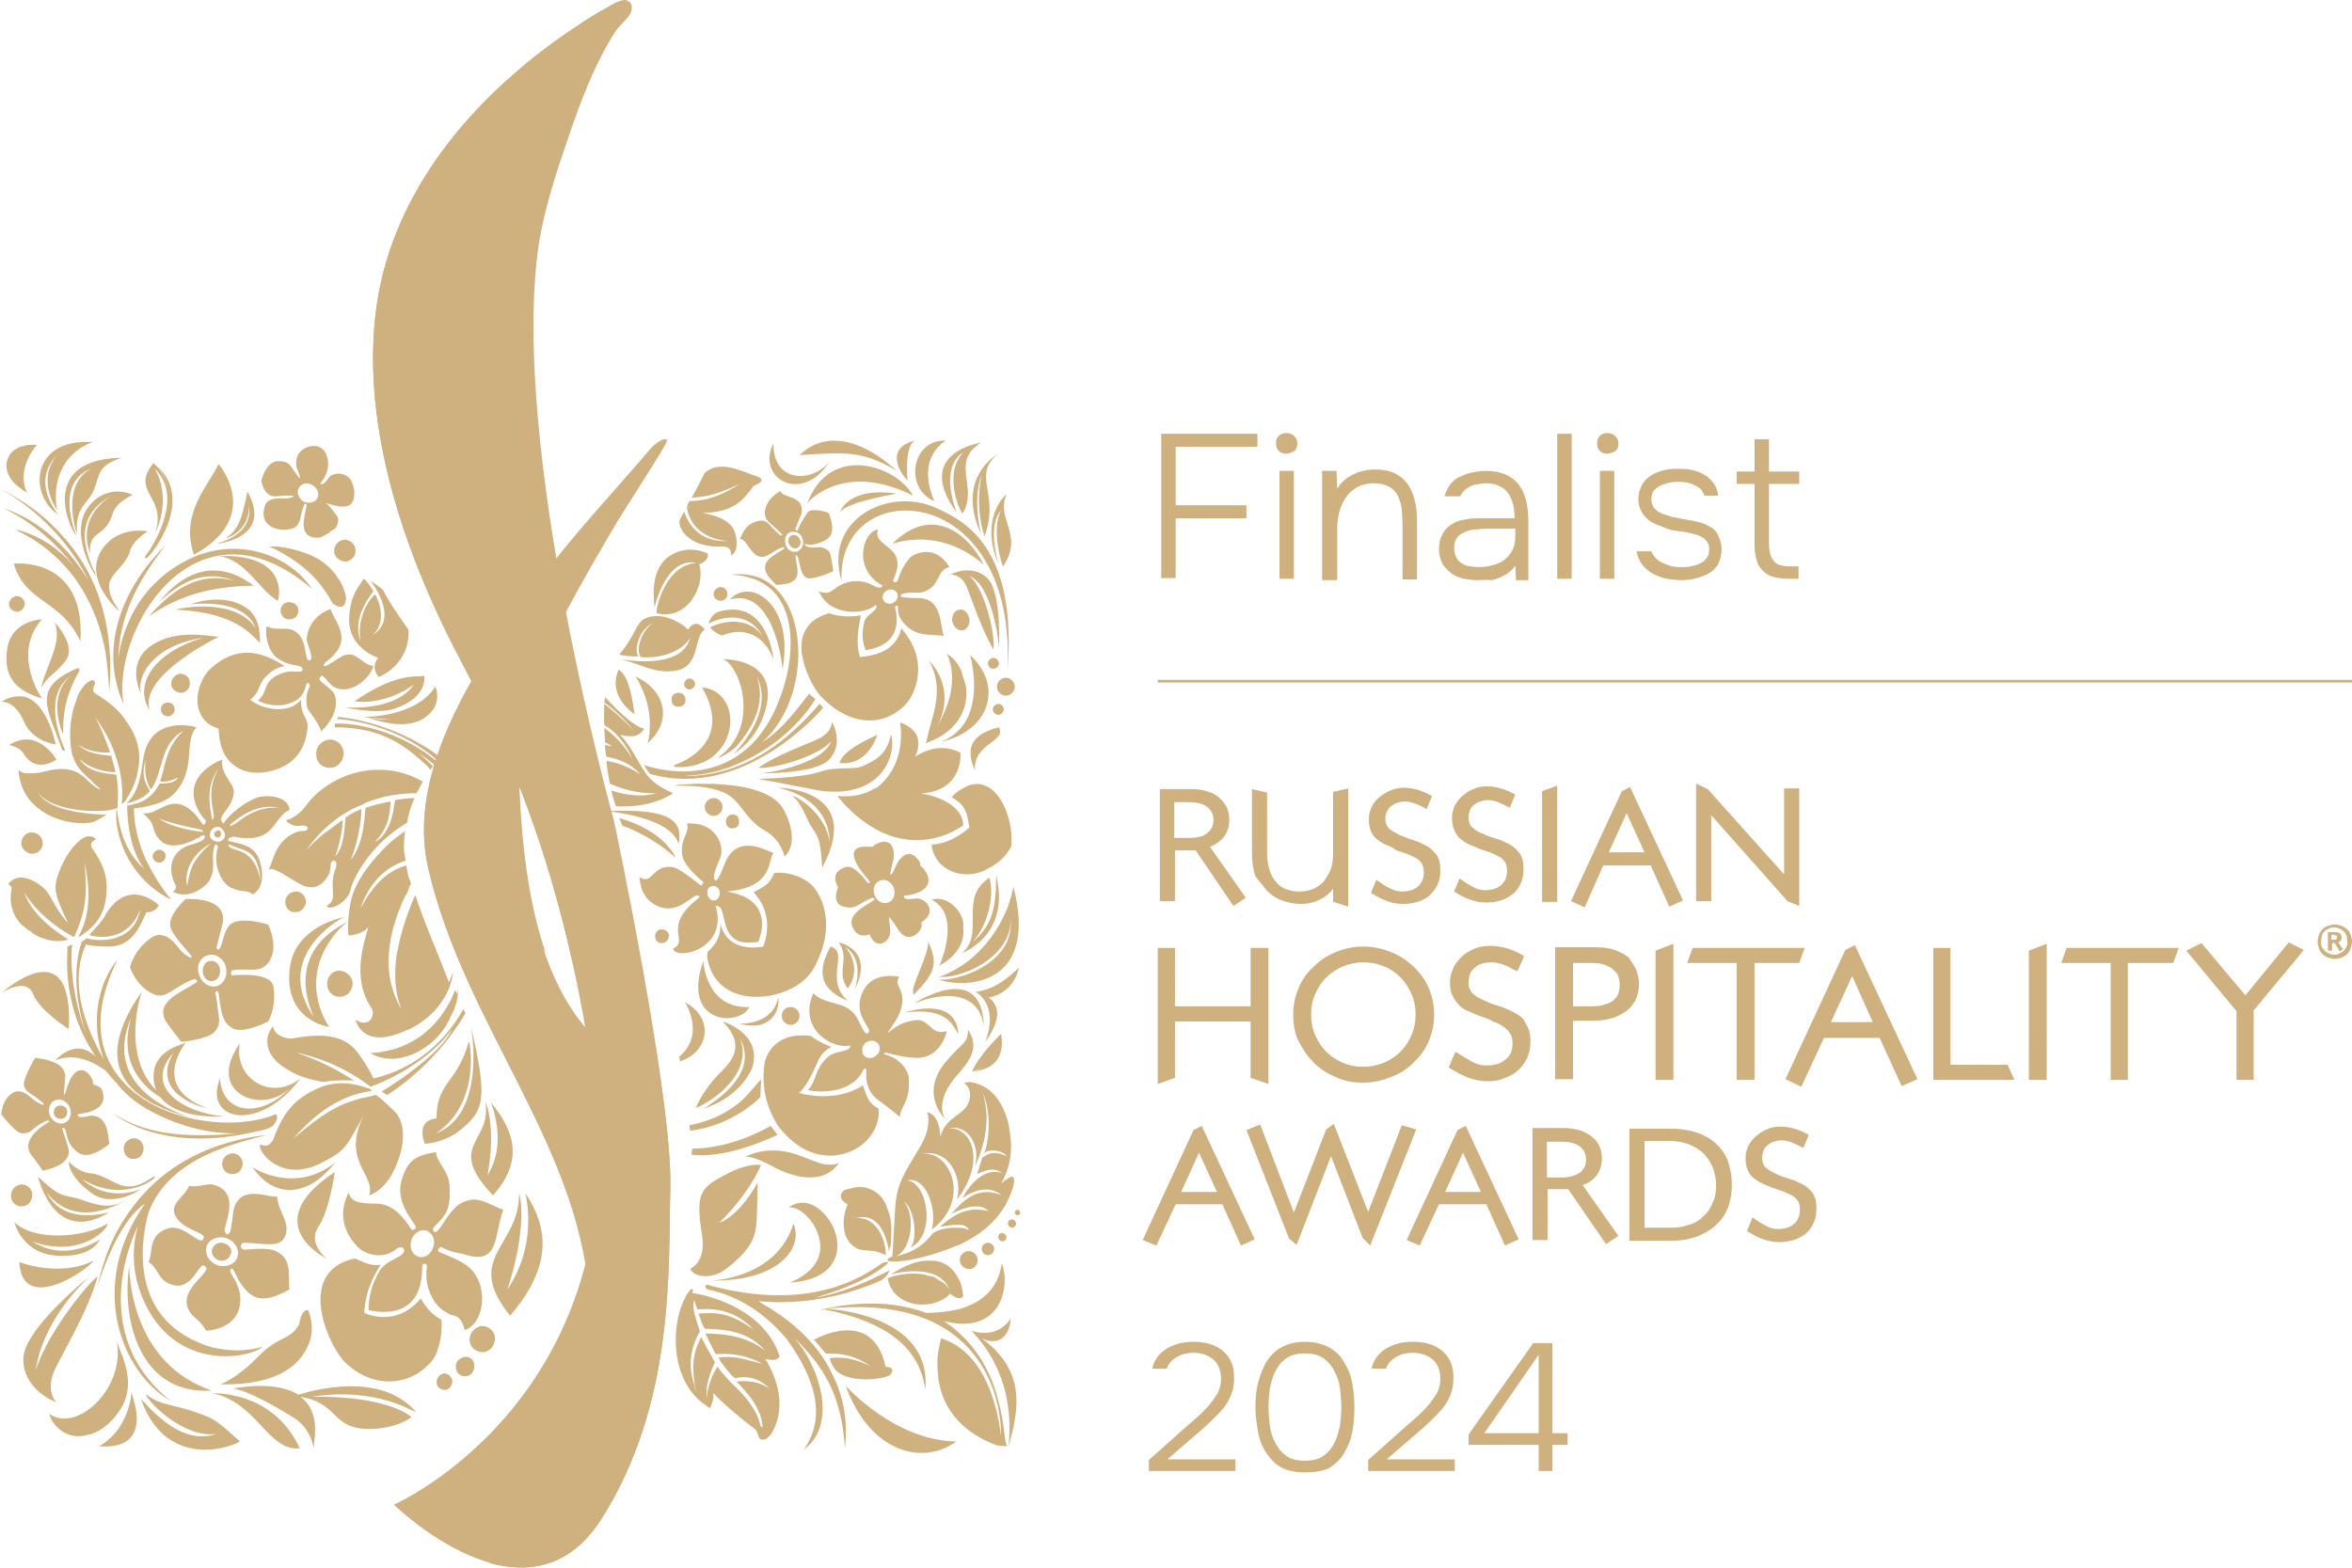 <?xml version="1.0" encoding="UTF-8"?> <svg xmlns="http://www.w3.org/2000/svg" xml:space="preserve" width="342.1" height="228.052" style="shape-rendering:geometricPrecision;text-rendering:geometricPrecision;image-rendering:optimizeQuality;fill-rule:evenodd;clip-rule:evenodd" viewBox="0 0 3563.54 2375.54"><defs><clipPath id="id5" style="clip-rule:nonzero"><path d="M648.96 1315.63c54.17 234.37 225 413.54 243.75 643.75 4.17 53.13 11.46 58.33 18.75 41.67-39.58-101.04 50-126.04-40.63-372.92-41.67-111.46-101.04-200-161.46-298.96-30.21-50-36.46-107.29-26.04-164.58 10.42-55.21 58.33-123.96 58.33-178.13-61.46 96.87-118.76 216.67-92.71 329.17z"></path></clipPath><clipPath id="id11" style="clip-rule:nonzero"><path d="M964.58 2050c-35.41 95.83-120.83 245.83-222.91 318.75 57.29 15.63 120.83 8.33 168.75-65.63 112.5-176.04 102.08-380.21 105.21-504.17 1.04-48.96-9.37-131.25-22.92-217.71 0 0 9.37 369.79-28.13 468.75z"></path></clipPath><clipPath id="id1" style="clip-rule:nonzero"><path d="M984.37 681.25c-12.5 15.63-73.96 84.37-91.67 105.21-42.71 48.96-83.33 101.04-120.83 155.21-69.79 102.08-154.17 242.71-122.92 375 54.17 234.37 225 413.54 243.75 643.75 14.58 170.83 54.17-148.96 54.17-148.96s-4.17-187.5-61.46-256.25c-113.54-135.42-96.87-400-103.13-442.71-5.21-36.46 25-86.46 39.58-116.67 31.25-65.63 67.71-129.17 104.17-191.67 15.63-27.08 86.46-135.42 84.37-137.5-1.04-1.04-2.08-1.04-3.13-1.04-6.24 0-17.7 9.37-22.91 15.62z"></path></clipPath><clipPath id="id2" style="clip-rule:nonzero"><path d="M827.08 902.09c-127.08 157.29-75 208.33-75 208.33s-5.21 208.33 75 334.37c-46.87-135.42-38.54-300-43.75-332.29-5.21-36.46 25-86.46 39.58-116.67 31.25-65.63 67.71-129.17 104.17-191.67 15.63-27.08 86.46-135.42 84.37-137.5.01 0-57.28 79.16-184.37 235.41z"></path></clipPath><clipPath id="id3" style="clip-rule:nonzero"><path d="M827.08 902.09c-127.08 157.29-75 208.33-75 208.33s-5.21 208.33 75 334.37c-46.87-135.42-38.54-300-43.75-332.29-5.21-36.46 25-86.46 39.58-116.67 31.25-65.63 67.71-129.17 104.17-191.67 15.63-27.08 86.46-135.42 84.37-137.5.01 0-57.28 79.16-184.37 235.41z"></path></clipPath><clipPath id="id4" style="clip-rule:nonzero"><path d="M648.96 1315.63c54.17 234.37 225 413.54 243.75 643.75 4.17 53.13 11.46 58.33 18.75 41.67-39.58-101.04 50-126.04-40.63-372.92-41.67-111.46-101.04-200-161.46-298.96-30.21-50-36.46-107.29-26.04-164.58 10.42-55.21 58.33-123.96 58.33-178.13-61.46 96.87-118.76 216.67-92.71 329.17z"></path></clipPath><clipPath id="id0" style="clip-rule:nonzero"><path d="M984.37 681.25c-12.5 15.63-73.96 84.37-91.67 105.21-42.71 48.96-83.33 101.04-120.83 155.21-69.79 102.08-154.17 242.71-122.92 375 54.17 234.37 225 413.54 243.75 643.75 14.58 170.83 54.17-148.96 54.17-148.96s-4.17-187.5-61.46-256.25c-113.54-135.42-96.87-400-103.13-442.71-5.21-36.46 25-86.46 39.58-116.67 31.25-65.63 67.71-129.17 104.17-191.67 15.63-27.08 86.46-135.42 84.37-137.5-1.04-1.04-2.08-1.04-3.13-1.04-6.24 0-17.7 9.37-22.91 15.62z"></path></clipPath><clipPath id="id6" style="clip-rule:nonzero"><path d="M921.87 10.42c-13.54 7.29-26.04 14.58-38.54 22.91C850 55.2 816.66 79.16 786.46 105.2c-104.17 88.54-191.67 207.29-214.58 350-23.96 151.04 16.67 336.46 122.92 539.58 53.13 101.04 155.21 291.67 204.17 639.58 67.71 483.33-302.08 645.83-302.08 645.83s201.04 197.92 313.54 22.92c112.5-176.04 102.08-380.21 105.21-504.17 3.13-139.58-85.42-555.21-85.42-555.21s-157.29-562.5-114.58-868.75c8.33-57.29 27.08-112.5 45.83-167.71 18.75-55.21 39.58-110.42 70.83-159.37 6.25-10.42 25-22.92 25-35.42 0-6.25-2.08-9.37-5.21-10.42-1.04 0-2.08-1.04-4.17-1.04-9.38-1.04-20.84 6.26-26.05 9.38z"></path></clipPath><clipPath id="id7" style="clip-rule:nonzero"><path d="M921.87 10.42c-13.54 7.29-26.04 14.58-38.54 22.91C850 55.2 816.66 79.16 786.46 105.2c-104.17 88.54-191.67 207.29-214.58 350-23.96 151.04 16.67 336.46 122.92 539.58 53.13 101.04 155.21 291.67 204.17 639.58 67.71 483.33-302.08 645.83-302.08 645.83s201.04 197.92 313.54 22.92c112.5-176.04 102.08-380.21 105.21-504.17 3.13-139.58-85.42-555.21-85.42-555.21s-157.29-562.5-114.58-868.75c8.33-57.29 27.08-112.5 45.83-167.71 18.75-55.21 39.58-110.42 70.83-159.37 6.25-10.42 25-22.92 25-35.42 0-6.25-2.08-9.37-5.21-10.42-1.04 0-2.08-1.04-4.17-1.04-9.38-1.04-20.84 6.26-26.05 9.38z"></path></clipPath><clipPath id="id8" style="clip-rule:nonzero"><path d="M921.87 10.42c-13.54 7.29-26.04 14.58-38.54 22.91C850 55.2 816.66 79.16 786.46 105.2c-104.17 88.54-191.67 207.29-214.58 350-23.96 151.04 16.67 336.46 122.92 539.58 42.71 82.29 118.75 222.92 171.87 460.42 0-233.33-266.67-691.67-256.25-962.5C618.75 222.91 951.05 1.03 951.05 1.03c-1.04 0-2.08-1.04-4.17-1.04-8.33 0-19.8 7.3-25 10.42z"></path></clipPath><clipPath id="id9" style="clip-rule:nonzero"><path d="M921.87 10.42c-13.54 7.29-26.04 14.58-38.54 22.91C850 55.2 816.66 79.16 786.46 105.2c-104.17 88.54-191.67 207.29-214.58 350-23.96 151.04 16.67 336.46 122.92 539.58 42.71 82.29 118.75 222.92 171.87 460.42 0-233.33-266.67-691.67-256.25-962.5C618.75 222.91 951.05 1.03 951.05 1.03c-1.04 0-2.08-1.04-4.17-1.04-8.33 0-19.8 7.3-25 10.42z"></path></clipPath><clipPath id="id10" style="clip-rule:nonzero"><path d="M964.58 2050c-35.41 95.83-120.83 245.83-222.91 318.75 57.29 15.63 120.83 8.33 168.75-65.63 112.5-176.04 102.08-380.21 105.21-504.17 1.04-48.96-9.37-131.25-22.92-217.71 0 0 9.37 369.79-28.13 468.75z"></path></clipPath><style>.fil2{fill:none;fill-rule:nonzero}.fil3{fill:#cfb180}.fil0,.fil1,.fil3{fill-rule:nonzero}.fil0{fill:#fff;fill-opacity:0}.fil1{fill:#cfb180}</style></defs><g id="Слой_x0020_1"><g id="_2908283543872"><path class="fil0" d="M642.26 665.63h368.2v1345.02h-368.2z" style="clip-path:url(#id0)"></path><g style="clip-path:url(#id1)"><path id="_1" class="fil1" d="m618.75 659.38-22.92 1470.83 417.71 6.25 22.92-1470.83z"></path></g><path class="fil2" d="M984.37 681.25c-12.5 15.63-73.96 84.37-91.67 105.21-42.71 48.96-83.33 101.04-120.83 155.21-69.79 102.08-154.17 242.71-122.92 375 54.17 234.37 225 413.54 243.75 643.75 14.58 170.83 54.17-148.96 54.17-148.96s-4.17-187.5-61.46-256.25c-113.54-135.42-96.87-400-103.13-442.71-5.21-36.46 25-86.46 39.58-116.67 31.25-65.63 67.71-129.17 104.17-191.67 15.63-27.08 86.46-135.42 84.37-137.5-1.04-1.04-2.08-1.04-3.13-1.04-6.24 0-17.7 9.37-22.91 15.62z"></path><path class="fil0" d="M741.51 666.67h269.99v778.13H741.51z" style="clip-path:url(#id2)"></path><g style="clip-path:url(#id3)"><path id="_1_5" class="fil1" d="M748.96 553.13 419.8 1325l545.83 233.34 329.17-771.88z"></path></g><path class="fil2" d="M827.08 902.09c-127.08 157.29-75 208.33-75 208.33s-5.21 208.33 75 334.37c-46.87-135.42-38.54-300-43.75-332.29-5.21-36.46 25-86.46 39.58-116.67 31.25-65.63 67.71-129.17 104.17-191.67 15.63-27.08 86.46-135.42 84.37-137.5.01 0-57.28 79.16-184.37 235.41z"></path><path class="fil0" d="M642.51 986.46h270.58v1023.02H642.51z" style="clip-path:url(#id4)"></path><g style="clip-path:url(#id5)"><path id="_1_6" class="fil1" d="m907.29 863.54-663.54 290.63 433.33 989.58 663.55-290.62z"></path></g><path class="fil2" d="M648.96 1315.63c54.17 234.37 225 413.54 243.75 643.75 4.17 53.13 11.46 58.33 18.75 41.67-39.58-101.04 50-126.04-40.63-372.92-41.67-111.46-101.04-200-161.46-298.96-30.21-50-36.46-107.29-26.04-164.58 10.42-55.21 58.33-123.96 58.33-178.13-61.46 96.87-118.76 216.67-92.71 329.17z"></path><path class="fil0" d="M565.22.94h450.49v2374.44H565.22z" style="clip-path:url(#id6)"></path><g style="clip-path:url(#id7)"><path id="_1_7" class="fil1" d="M1020.83-33.33 371.87 12.5l179.17 2500 648.96-46.87z"></path></g><path class="fil2" d="M921.87 10.42c-13.54 7.29-26.04 14.58-38.54 22.91C850 55.2 816.66 79.16 786.46 105.2c-104.17 88.54-191.67 207.29-214.58 350-23.96 151.04 16.67 336.46 122.92 539.58 53.13 101.04 155.21 291.67 204.17 639.58 67.71 483.33-302.08 645.83-302.08 645.83s201.04 197.92 313.54 22.92c112.5-176.04 102.08-380.21 105.21-504.17 3.13-139.58-85.42-555.21-85.42-555.21s-157.29-562.5-114.58-868.75c8.33-57.29 27.08-112.5 45.83-167.71 18.75-55.21 39.58-110.42 70.83-159.37 6.25-10.42 25-22.92 25-35.42 0-6.25-2.08-9.37-5.21-10.42-1.04 0-2.08-1.04-4.17-1.04-9.38-1.04-20.84 6.26-26.05 9.38z"></path><path class="fil0" d="M565.22 0h385.82v1455.21H565.22z" style="clip-path:url(#id8)"></path><g style="clip-path:url(#id9)"><path id="_1_8" class="fil1" d="M557.29-58.33 336.46 1423.96l606.25 89.58L1162.5 31.25z"></path></g><path class="fil2" d="M921.87 10.42c-13.54 7.29-26.04 14.58-38.54 22.91C850 55.2 816.66 79.16 786.46 105.2c-104.17 88.54-191.67 207.29-214.58 350-23.96 151.04 16.67 336.46 122.92 539.58 42.71 82.29 118.75 222.92 171.87 460.42 0-233.33-266.67-691.67-256.25-962.5C618.75 222.91 951.05 1.03 951.05 1.03c-1.04 0-2.08-1.04-4.17-1.04-8.33 0-19.8 7.3-25 10.42z"></path><path class="fil0" d="M741.67 1581.25h274.03v794.29H741.67z" style="clip-path:url(#id10)"></path><g style="clip-path:url(#id11)"><path id="_1_9" class="fil1" d="M763.54 1507.3 530.21 2325l471.87 135.42 233.34-817.71z"></path></g><path class="fil2" d="M964.58 2050c-35.41 95.83-120.83 245.83-222.91 318.75 57.29 15.63 120.83 8.33 168.75-65.63 112.5-176.04 102.08-380.21 105.21-504.17 1.04-48.96-9.37-131.25-22.92-217.71 0 0 9.37 369.79-28.13 468.75z"></path><path class="fil3" d="M335.42 1153.13c1.04-1.04 2.08-1.04 3.13-1.04 0 0-1.04 1.04-3.13 1.04zM1759.37 877.09V657.3h145.83v19.79h-123.96v88.54h107.29v19.79h-107.29v90.63h-21.88v1.04zm179.17 0V713.55h21.87v163.54h-21.87zm10.42-189.58c-5.21 0-8.33-1.04-11.46-4.17-3.13-3.13-4.17-6.25-4.17-11.46 0-5.21 1.04-8.33 4.17-11.46 3.13-3.13 7.29-4.17 11.46-4.17 4.17 0 8.33 1.04 11.46 4.17 3.13 3.13 5.21 6.25 5.21 11.46 0 5.21-1.04 8.33-4.17 11.46-4.17 2.08-7.29 4.17-12.5 4.17zm54.17 189.58V713.55H2025l1.04 27.08c4.17-7.29 9.37-12.5 15.63-16.67 6.25-4.17 12.5-7.29 19.79-9.37 7.29-2.08 14.58-3.13 21.87-3.13 15.63 0 28.13 3.13 37.5 10.42 9.37 6.25 15.63 15.63 19.79 27.08 4.17 11.46 6.25 23.96 6.25 38.54v90.63h-21.88V794.8c0-8.33-1.04-15.63-1.04-22.92-1.04-7.29-3.13-14.58-6.25-20.83-3.13-6.25-7.29-10.42-13.54-13.54-5.21-3.13-13.54-5.21-22.92-5.21-11.46 0-21.87 3.13-30.21 9.37-8.33 6.25-14.58 14.58-18.75 25s-6.25 21.87-6.25 34.37v78.13h-22.91v-2.08zm235.42 2.08c-7.29 0-13.54-1.04-20.83-2.08-7.29-2.08-13.54-4.17-18.75-8.33-5.21-4.17-10.42-9.37-13.54-14.58-3.13-6.25-5.21-13.54-5.21-21.87 0-9.37 2.08-16.67 5.21-22.92s8.33-11.46 13.54-14.58c6.25-4.17 12.5-6.25 19.79-7.29 7.29-2.08 15.63-2.08 23.96-2.08h52.09c0-10.42-1.04-18.75-4.17-27.08-3.13-8.33-7.29-14.58-13.54-18.75-6.25-4.17-14.58-7.29-25-7.29-5.21 0-11.46 1.04-16.67 2.08-5.21 1.04-9.37 3.13-13.54 6.25-4.17 3.13-7.29 6.25-9.37 11.46h-23.96c2.08-7.29 5.21-13.54 9.37-18.75 4.17-5.21 9.37-9.37 15.63-11.46 6.25-3.13 12.5-5.21 18.75-6.25s12.5-2.08 18.75-2.08c22.92 0 39.58 7.29 50 20.83 10.42 13.54 14.58 32.29 14.58 56.25v88.54h-18.76l-1.04-21.87c-4.17 6.25-10.42 11.46-16.67 14.58-6.25 3.13-12.5 6.25-19.79 7.29-6.25-1.04-13.54 0-20.83 0zm2.08-19.79c10.42 0 19.79-2.08 28.13-5.21 8.33-3.13 14.58-8.33 19.79-15.63 5.21-7.29 7.29-15.63 7.29-25v-12.5h-36.46c-6.25 0-12.5 0-19.79 1.04-6.25 0-12.5 1.04-17.71 3.13-5.21 2.08-9.37 4.17-13.54 8.33-3.13 4.17-5.21 9.37-5.21 16.67 0 7.29 2.08 12.5 5.21 17.71 3.13 4.17 8.33 7.29 13.54 9.37 6.25 1.04 12.5 2.08 18.75 2.08zm118.75 17.71V657.3h21.88v219.79h-21.88zm64.59 0V713.55h21.87v163.54h-21.87zm11.46-189.58c-5.21 0-8.33-1.04-11.46-4.17-3.13-3.13-4.17-6.25-4.17-11.46 0-5.21 1.04-8.33 4.17-11.46 3.13-3.13 7.29-4.17 11.46-4.17 4.17 0 8.33 1.04 11.46 4.17 3.13 3.13 5.21 6.25 5.21 11.46 0 5.21-1.04 8.33-4.17 11.46-4.17 2.08-8.33 4.17-12.5 4.17zm112.5 191.67c-7.29 0-14.58-1.04-21.87-2.08-7.29-1.04-14.58-4.17-20.83-7.29-6.25-3.13-11.46-7.29-16.67-13.54-4.17-5.21-7.29-12.5-9.37-20.83h22.91c2.08 6.25 6.25 10.42 11.46 14.58 5.21 3.13 10.42 5.21 16.67 7.29 6.25 2.08 12.5 2.08 17.71 2.08 4.17 0 8.33 0 13.54-1.04 5.21-1.04 9.37-2.08 13.54-4.17 4.17-2.08 8.33-4.17 10.42-8.33 3.13-3.13 4.17-8.33 4.17-13.54 0-5.21-1.04-9.37-4.17-12.5-2.08-3.13-5.21-5.21-9.37-7.29-4.17-2.08-8.33-3.13-13.54-4.17-7.29-2.08-15.63-3.13-23.96-4.17s-16.67-4.17-22.92-7.29c-4.17-1.04-8.33-3.13-12.5-5.21s-7.29-5.21-10.42-8.33c-3.13-3.13-5.21-7.29-7.29-11.46-2.08-4.17-3.13-9.37-3.13-15.63 0-8.33 2.08-14.58 5.21-20.83 3.13-6.25 7.29-10.42 13.54-14.58 6.25-4.17 12.5-6.25 19.79-8.33 7.29-2.08 15.63-2.08 23.96-2.08 10.42 0 18.75 1.04 27.08 4.17 8.33 3.13 15.63 7.29 20.83 13.54 6.25 6.25 9.37 13.54 10.42 22.92h-20.83c-2.08-7.29-7.29-12.5-14.58-15.63-7.29-4.17-15.63-5.21-25-5.21-3.13 0-7.29 0-12.5 1.04-4.17 1.04-9.37 2.08-13.54 4.17-4.17 2.08-7.29 4.17-10.42 7.29-3.13 3.13-4.17 8.33-4.17 13.54 0 5.21 1.04 9.37 4.17 13.54 3.13 3.13 6.25 6.25 11.46 8.33 5.21 2.08 10.42 3.13 15.63 5.21 7.29 1.04 14.58 3.13 21.87 4.17 8.33 1.04 15.63 3.13 20.83 4.17 7.29 2.08 12.5 5.21 17.71 8.33 5.21 3.13 8.33 8.33 10.42 13.54 2.08 5.21 4.17 11.46 4.17 17.71 0 9.37-2.08 17.71-5.21 23.96-4.17 6.25-8.33 10.42-15.63 14.58-6.25 3.13-13.54 5.21-20.83 7.29-3.12 1.04-11.45 2.08-18.74 2.08zm161.46-2.08c-12.5 0-21.87-2.08-29.17-5.21-7.29-4.17-12.5-9.37-16.67-16.67-3.13-8.33-5.21-17.71-5.21-30.21v-91.67h-27.08v-18.75h27.08v-48.96h21.87v48.96h45.83v18.75h-45.83v89.58c0 12.5 2.08 20.83 7.29 27.08 4.17 6.25 13.54 8.33 27.08 8.33H2725v18.75h-15.63z"></path><path d="m2708.33 1365.63-115.63-130.21v130.21h-22.92V1187.5l17.71 8.33L2703.12 1325v-130.21h22.92v178.13l-17.71-7.29zm-371.87-166.67 22.92-8.33v176.04h-22.92v-167.71zM1919.79 1350c6.25 6.25 13.54 11.46 22.92 14.58 8.33 3.13 17.71 5.21 27.08 5.21 4.17 0 9.37 0 13.54-1.04 5.21-1.04 9.37-2.08 13.54-4.17 4.17-2.08 9.37-4.17 12.5-7.29 4.17-3.13 7.29-6.25 10.42-10.42v19.79l22.92 7.29v-179.17l-22.92 5.21v91.67c0 10.42-1.04 19.79-4.17 27.08-3.13 7.29-7.29 13.54-11.46 18.75-5.21 4.17-10.42 8.33-16.67 10.42-6.25 2.08-12.5 3.13-18.75 3.13s-12.5-1.04-18.75-3.13c-6.25-2.08-11.46-5.21-15.63-10.42-4.17-4.17-8.33-10.42-10.42-17.71-2.08-7.29-4.17-15.63-4.17-25v-93.75l-22.92-5.21v98.96c0 12.5 2.08 23.96 5.21 33.33 6.25 7.3 11.46 14.59 17.7 21.88zm-108.33-61.46h-31.25v77.08h-22.92v-169.79h46.88c10.42 0 19.79 1.04 27.08 4.17 7.29 2.08 13.54 6.25 17.71 10.42 4.17 4.17 8.33 9.37 10.42 14.58 2.08 5.21 3.13 11.46 3.13 16.67 0 19.79-9.37 33.33-29.17 41.67l54.17 77.08-18.75 12.5-57.29-84.37zm-11.46-72.91h-20.83v54.17h21.87c12.5 0 21.87-2.08 28.13-7.29 6.25-5.21 9.37-11.46 9.37-19.79 0-8.33-3.13-14.58-9.37-19.79-6.25-5.21-15.63-7.29-29.17-7.29zm1602.08 292.7-66.67-79.17-22.92 11.46 76.04 91.67v104.17h26.04v-105.21l76.04-91.67-22.92-11.46-65.63 80.2zm-893.75 128.13h27.08v-206.25l-27.08 10.42v195.83zm-540.63-139.58c5.21-12.5 12.5-22.92 22.92-32.29 9.37-9.37 20.83-16.67 33.33-21.87 12.5-5.21 27.08-8.33 41.67-8.33 14.58 0 29.17 3.13 41.67 8.33 13.54 5.21 23.96 12.5 34.37 21.87 9.37 9.37 17.71 19.79 22.92 32.29 5.21 12.5 8.33 26.04 8.33 40.63 0 14.58-3.13 28.13-8.33 40.63-5.21 12.5-13.54 22.92-22.92 32.29-9.37 9.37-20.83 16.67-34.37 21.87-13.54 5.21-27.08 8.33-41.67 8.33-14.58 0-29.17-2.08-41.67-8.33-12.5-5.21-23.96-12.5-33.33-21.87-9.37-9.37-16.67-19.79-22.92-32.29s-8.33-26.04-8.33-40.63c0-15.63 3.13-28.13 8.33-40.63zm129.17-32.29c-9.37-4.17-19.79-6.25-31.25-6.25-10.42 0-20.83 2.08-31.25 6.25-9.37 4.17-17.71 9.37-25 16.67-7.29 7.29-12.5 15.63-16.67 25-4.17 9.37-6.25 19.79-6.25 31.25s2.08 21.87 6.25 31.25c4.17 9.37 9.37 17.71 16.67 25 7.29 7.29 15.63 12.5 25 16.67 9.37 4.17 19.79 6.25 31.25 6.25 10.42 0 20.83-2.08 31.25-6.25 9.37-4.17 17.71-9.37 25-16.67 7.29-7.29 12.5-15.63 16.67-25 4.17-9.37 6.25-19.79 6.25-31.25s-2.08-21.87-6.25-31.25c-4.17-9.37-9.37-17.71-16.67-25-7.29-7.29-15.62-13.54-25-16.67zm-202.08 83.33h-114.58v85.42l-26.04 9.37v-206.25h26.04V1525h114.58v-88.54h27.08v206.25l-27.08-9.37v-85.42zm401.04-12.5c-7.29-4.17-14.58-7.29-22.92-10.42-8.33-2.08-16.67-5.21-22.92-8.33-7.29-3.13-13.54-6.25-17.71-10.42-5.21-4.17-7.29-10.42-7.29-17.71 0-4.17 1.04-8.33 2.08-12.5 2.08-4.17 4.17-7.29 7.29-9.37 3.13-3.13 6.25-5.21 10.42-6.25s8.33-2.08 13.54-2.08c6.25 0 12.5 1.04 18.75 3.13 6.25 2.08 12.5 6.25 21.87 10.42l10.42-22.92c-16.67-10.42-34.37-15.63-51.04-15.63-8.33 0-16.67 1.04-23.96 4.17-7.29 3.13-13.54 6.25-18.75 11.46-5.21 5.21-10.42 10.42-13.54 17.71-3.13 7.29-5.21 13.54-5.21 21.87 0 8.33 1.04 15.63 4.17 20.83 3.13 6.25 6.25 10.42 10.42 14.58 4.17 4.17 9.37 7.29 15.63 9.37 5.21 2.08 11.46 5.21 17.71 7.29 4.17 1.04 8.33 3.13 11.46 4.17l4.17 2.08 1.04 1.04c6.25 2.08 11.46 4.17 15.63 7.29 4.17 3.13 8.33 6.25 10.42 10.42 3.13 4.17 4.17 9.37 4.17 15.63 0 11.46-4.17 19.79-11.46 25-7.29 6.25-16.67 8.33-29.17 8.33-7.29 0-14.58-2.08-21.87-6.25-7.29-4.17-14.58-8.33-23.96-14.58l-10.42 23.96c10.42 6.25 19.79 11.46 30.21 15.63 9.37 3.13 18.75 5.21 28.13 5.21 9.37 0 17.71-1.04 25-4.17 8.33-3.13 14.58-6.25 20.83-11.46 6.25-5.21 10.42-11.46 14.58-18.75 3.13-7.29 5.21-16.67 5.21-26.04 0-11.46-2.08-19.79-7.29-27.08-2.09-6.24-7.3-11.45-15.63-15.62zm183.33-65.63c2.08 6.25 4.17 13.54 4.17 20.83 0 6.25-1.04 13.54-3.13 19.79-2.08 6.25-6.25 12.5-11.46 17.71-5.21 5.21-12.5 9.37-21.87 13.54-9.37 3.13-19.79 5.21-33.33 5.21h-30.21v88.54h-27.08v-200h59.37c12.5 0 21.87 1.04 31.25 4.17 8.33 3.13 15.63 7.29 20.83 11.46 4.16 6.25 8.33 12.5 11.46 18.75zm-34.38 45.83c3.13-3.13 6.25-6.25 7.29-10.42s2.08-8.33 2.08-12.5-1.04-8.33-2.08-12.5-4.17-7.29-7.29-10.42c-3.13-3.13-7.29-5.21-12.5-7.29s-11.46-3.13-18.75-3.13h-30.2v65.63h29.17c7.29 0 14.58-1.04 19.79-3.13 4.17-1.04 9.38-3.13 12.5-6.25zm213.54-56.25v177.08h-27.08v-177.08h-75l8.33-22.92h169.79l-8.33 22.92h-67.7zm137.5-19.79-90.63 195.83 23.96 11.46 34.37-73.96h84.38l33.33 72.92 23.96-10.42-94.79-203.13-14.58 7.29zm-21.87 109.37 32.29-69.79 31.25 69.79h-63.54zm181.25-112.5v177.08h86.46l10.42 22.92h-122.92v-200h26.04zm118.75 200h27.08V1430.2l-27.08 10.42v195.83zm123.96-177.08h-75l8.33-22.92h169.79l-8.33 22.92h-68.75v177.08h-26.04v-177.08zm-1466.67 419.79 77.08-166.67 12.5-6.25 80.21 171.87-20.83 9.37-28.13-62.5h-70.83l-29.17 62.5-20.83-8.33zm85.42-132.29-27.08 59.37h54.17l-27.08-59.37zm307.29-41.67-51.04 131.25-52.08-133.33-11.46 8.33-48.96 126.04-51.04-133.33-20.83 8.33 64.58 164.58 11.46 9.37 52.08-134.37 47.92 123.96 11.46 11.46 69.79-176.04-21.87-6.25zm7.29 173.96 77.08-166.67 12.5-6.25 80.21 171.87-20.83 9.37-28.13-62.5h-71.87l-29.17 62.5-19.79-8.33zm85.42-132.29-27.08 59.37h54.17l-27.08-59.37zm210.41 8.33c0-6.25-1.04-11.46-3.13-16.67-2.08-5.21-5.21-10.42-10.42-14.58-4.17-4.17-10.42-7.29-17.71-10.42-7.29-2.08-16.67-4.17-27.08-4.17h-46.87v169.79h22.92v-77.08h31.25l57.29 83.33 18.75-12.5-54.17-77.08c18.75-6.25 29.16-20.83 29.16-40.63zm-61.46 29.17h-21.87v-54.17h20.83c13.54 0 22.92 2.08 29.17 7.29s9.37 11.46 9.37 19.79c0 8.33-3.13 14.58-9.37 19.79-6.25 4.17-15.62 7.29-28.12 7.29zm211.46-65.63c12.5 5.21 21.87 12.5 28.13 19.79 7.29 8.33 12.5 17.71 14.58 27.08 3.13 10.42 4.17 19.79 4.17 29.17 0 10.42-1.04 19.79-4.17 30.21-3.12 10.42-8.33 19.79-15.63 27.08-7.29 8.33-16.67 14.58-28.13 19.79-11.46 5.21-26.04 8.33-42.71 8.33h-64.58V1710.4h61.46c19.79 0 34.37 3.12 46.87 8.33zm3.13 125c6.25-5.21 11.46-12.5 14.58-20.83 4.17-8.33 5.21-17.71 5.21-28.13 0-9.37-2.08-17.71-5.21-26.04-3.13-8.33-8.33-14.58-13.54-20.83-6.25-5.21-13.54-10.42-21.87-13.54-8.33-3.13-17.71-5.21-28.13-5.21l-39.58.01v131.25h40.62c9.37 0 17.71-1.04 26.04-4.17 8.33-2.09 15.63-6.25 21.87-12.5zm151.04-48.96c-6.25-3.13-12.5-6.25-19.79-8.33-7.29-2.08-13.54-4.17-19.79-7.29-6.25-3.13-11.46-5.21-15.63-9.37-4.17-3.13-6.25-8.33-6.25-15.63 0-4.17 1.04-7.29 2.08-10.42s3.13-6.25 6.25-8.33c3.13-2.08 5.21-4.17 9.37-5.21 3.13-1.04 7.29-2.08 11.46-2.08 5.21 0 10.42 1.04 15.63 3.13 5.21 2.08 11.46 5.21 17.71 8.33l8.33-19.79c-14.58-8.33-29.17-12.5-43.75-12.5-7.29 0-13.54 1.04-19.79 4.17-6.25 2.08-11.46 6.25-16.67 10.42-5.21 4.17-8.33 9.37-11.46 14.58-3.13 6.25-4.17 12.5-4.17 18.75 0 7.29 1.04 13.54 3.13 17.71 2.08 5.21 5.21 9.37 9.37 12.5 4.17 3.13 8.33 6.25 13.54 8.33 5.21 2.08 9.37 4.17 14.58 6.25l3.13 1.04c4.17 1.04 8.33 3.13 12.5 4.17 5.21 2.08 9.37 4.17 13.54 6.25s7.29 5.21 9.37 8.33c2.08 3.13 3.13 8.33 3.13 13.54 0 9.37-3.13 16.67-9.37 21.87-6.25 5.21-14.58 7.29-25 7.29-6.25 0-12.5-2.08-17.71-5.21-6.25-3.13-12.5-7.29-19.79-12.5l-8.33 20.83c8.33 5.21 17.71 10.42 25 12.5 8.33 3.13 16.67 4.17 23.96 4.17 7.29 0 14.58-1.04 21.87-3.13 6.25-2.08 12.5-5.21 17.71-9.37 5.21-4.17 9.37-9.37 12.5-16.67 3.13-6.25 4.17-13.54 4.17-22.92 0-9.37-2.08-17.71-6.25-22.92-3.13-4.17-8.33-9.38-14.58-12.51zm-631.25-514.58c-5.21-2.08-9.37-5.21-13.54-8.33-4.17-3.13-7.29-7.29-9.37-12.5-2.08-5.21-3.13-10.42-3.13-17.71 0-6.25 1.04-12.5 4.17-18.75s6.25-10.42 11.46-14.58c5.21-4.17 10.42-7.29 16.67-10.42 6.25-2.08 12.5-4.17 19.79-4.17 14.58 0 29.17 4.17 43.75 12.5l-8.33 19.79c-7.29-4.17-13.54-7.29-17.71-8.33-5.21-2.08-10.42-3.13-15.63-3.13-4.17 0-8.33 1.04-11.46 2.08-3.13 1.04-6.25 3.13-9.37 5.21-3.13 2.08-4.17 5.21-6.25 8.33-1.04 3.13-2.08 6.25-2.08 10.42 0 6.25 2.08 11.46 6.25 15.63 4.17 3.13 9.37 6.25 15.63 9.37 6.25 2.08 12.5 5.21 19.79 7.29 7.29 2.08 13.54 5.21 19.79 8.33 6.25 3.13 11.46 8.33 15.63 13.54 4.17 5.21 6.25 13.54 6.25 22.92 0 8.33-1.04 15.63-4.17 22.92-3.13 6.25-7.29 11.46-12.5 16.67-5.21 4.17-10.42 7.29-17.71 9.37-6.25 2.08-13.54 3.13-21.87 3.13-8.33 0-16.67-1.04-23.96-4.17-8.33-3.13-16.67-7.29-25-12.5l8.33-19.79c7.29 5.21 13.54 9.37 19.79 12.5 6.25 3.13 12.5 5.21 17.71 5.21 10.42 0 18.75-2.08 25-7.29s9.37-12.5 9.37-21.87c0-5.21-1.04-9.37-3.13-13.54-2.08-3.13-5.21-6.25-9.37-8.33-4.17-2.08-8.33-4.17-13.54-6.25-4.17-1.04-8.33-3.13-12.5-4.17l-3.13-1.04c-5.21-4.17-10.42-6.25-15.63-8.33zm113.54-8.33c4.17 3.13 8.33 6.25 13.54 8.33 5.21 2.08 10.42 4.17 14.58 6.25l3.13 1.04c4.17 1.04 8.33 3.13 12.5 4.17 5.21 2.08 9.37 4.17 13.54 6.25s7.29 5.21 9.37 8.33c2.08 3.13 3.13 8.33 3.13 13.54 0 9.37-3.13 16.67-9.37 21.87-6.25 5.21-14.58 7.29-25 7.29-6.25 0-12.5-2.08-17.71-5.21-6.25-3.13-12.5-7.29-19.79-12.5l-8.33 19.79c8.33 5.21 17.71 10.42 25 12.5 8.33 3.13 15.63 4.17 23.96 4.17 7.29 0 14.58-1.04 21.87-3.13 6.25-2.08 12.5-5.21 17.71-9.37 5.21-4.17 9.37-9.37 12.5-16.67 3.13-6.25 4.17-13.54 4.17-22.92 0-9.37-2.08-17.71-6.25-22.92-4.17-5.21-9.37-10.42-15.63-13.54-6.25-3.13-12.5-6.25-19.79-8.33-7.29-2.08-13.54-4.17-19.79-7.29-6.25-2.08-11.46-5.21-15.63-9.37-4.17-3.13-6.25-8.33-6.25-15.63 0-4.17 1.04-7.29 2.08-10.42s3.13-6.25 6.25-8.33c3.13-2.08 5.21-4.17 9.37-5.21 3.13-1.04 7.29-2.08 11.46-2.08 5.21 0 10.42 1.04 15.63 3.13 5.21 2.08 11.46 5.21 17.71 8.33l8.33-19.79c-14.58-8.33-29.17-12.5-43.75-12.5-7.29 0-13.54 1.04-19.79 4.17-6.25 2.08-11.46 6.25-16.67 10.42-5.21 4.17-8.33 9.37-11.46 14.58-3.13 6.25-4.17 12.5-4.17 18.75 0 7.29 1.04 13.54 3.13 17.71 3.13 7.29 6.25 11.45 10.42 14.58zm215.63 39.58h71.87l28.13 62.5 20.83-9.37-80.21-171.87-12.5 6.25-77.08 166.67 20.83 9.37 28.12-63.54zm35.41-79.17 27.08 59.37h-54.17l27.08-59.37zm1096.88 184.37c-1.04-3.13-3.13-6.25-5.21-8.33s-5.21-4.17-8.33-5.21c-3.13-1.04-6.25-2.08-10.42-2.08s-7.29 1.04-10.42 2.08-6.25 3.13-8.33 5.21-4.17 5.21-5.21 8.33c-1.04 3.13-2.08 6.25-2.08 10.42 0 3.13 1.04 7.29 2.08 10.42s3.13 6.25 5.21 8.33 5.21 4.17 8.33 5.21c3.13 1.04 6.25 2.08 10.42 2.08s7.29-1.04 10.42-2.08 6.25-3.13 8.33-5.21 4.17-5.21 5.21-8.33c1.04-3.13 2.08-6.25 2.08-10.42s-1.04-7.29-2.08-10.42zm-6.25 17.71c-1.04 2.08-2.08 4.17-4.17 6.25-2.08 2.08-4.17 3.13-6.25 4.17s-5.21 2.08-8.33 2.08c-3.13 0-5.21-1.04-8.33-2.08-2.08-1.04-4.17-2.08-6.25-4.17-2.08-2.08-3.13-4.17-4.17-6.25s-1.04-5.21-1.04-8.33c0-3.13 1.04-5.21 1.04-8.33 1.04-2.08 2.08-4.17 4.17-6.25 2.08-2.08 4.17-3.13 6.25-4.17s5.21-2.08 8.33-2.08c3.13 0 5.21 1.04 8.33 2.08 2.08 1.04 4.17 2.08 6.25 4.17 2.08 2.08 3.13 4.17 4.17 6.25s1.04 5.21 1.04 8.33c1.04 3.13 0 6.25-1.04 8.33zm-7.29-13.54c0 1.04 0 3.13-1.04 4.17s-2.08 2.08-4.17 3.13l7.29 10.42-5.21 3.13-7.29-12.5h-4.17v11.46h-6.25v-28.13h11.46c3.13 0 5.21 1.04 7.29 2.08 1.04 2.08 2.08 4.17 2.08 6.25zm-12.5 3.13c2.08 0 4.17 0 4.17-1.04 1.04 0 1.04-1.04 1.04-3.13 0-1.04 0-2.08-1.04-2.08s-2.08-1.04-4.17-1.04h-3.13v7.29h3.13z" style="fill:#cfb180"></path><path class="fil3" d="M1754.17 1030.21h1809.37v4.17H1754.17zM1740.63 2229.17v-16.67l57.29-51.04c5.21-4.17 10.42-9.37 16.67-14.58 6.25-5.21 11.46-11.46 16.67-16.67 5.21-6.25 9.37-12.5 13.54-18.75 3.13-6.25 5.21-13.54 5.21-21.87 0-12.5-4.17-22.92-11.46-29.17-7.29-6.25-17.71-10.42-30.21-10.42-9.37 0-17.71 2.08-25 6.25-7.29 4.17-12.5 9.37-15.63 17.71h-21.87c2.08-9.37 6.25-16.67 12.5-22.92s13.54-10.42 22.92-13.54c8.33-3.13 17.71-4.17 28.13-4.17 11.46 0 21.87 2.08 31.25 6.25 9.37 4.17 16.67 10.42 21.87 18.75 5.21 8.33 7.29 17.71 7.29 30.21 0 11.46-2.08 21.87-7.29 31.25-4.17 9.37-10.42 16.67-17.71 23.96-7.29 7.29-14.58 14.58-22.92 21.87l-53.13 45.83h103.12v17.71h-131.25zm236.46 2.08c-13.54 0-25-2.08-35.42-7.29-9.37-5.21-16.67-12.5-22.92-21.87-6.25-9.37-10.42-19.79-12.5-31.25-2.08-12.5-4.17-25-4.17-38.54s1.04-26.04 4.17-37.5 7.29-21.87 12.5-31.25c6.25-9.37 13.54-16.67 22.92-21.87 9.37-5.21 20.83-8.33 35.42-8.33 14.58 0 26.04 3.13 36.46 8.33 9.37 5.21 17.71 12.5 22.92 22.92 6.25 9.37 10.42 19.79 12.5 32.29 2.08 11.46 3.13 23.96 3.13 36.46s-1.04 25-3.13 36.46c-2.08 11.46-6.25 21.87-12.5 32.29-5.21 9.37-13.54 16.67-22.92 22.92-9.37 4.17-21.87 6.26-36.46 6.26zm0-17.71c11.46 0 20.83-2.08 28.13-7.29 7.29-5.21 12.5-11.46 16.67-19.79 4.17-8.33 6.25-16.67 8.33-26.04 1.04-9.37 2.08-18.75 2.08-28.13 0-9.37-1.04-18.75-2.08-28.13-1.04-9.37-4.17-18.75-8.33-26.04-4.17-8.33-9.37-14.58-16.67-19.79-7.29-5.21-16.67-7.29-28.13-7.29-11.46 0-20.83 2.08-28.13 7.29-7.29 5.21-12.5 11.46-16.67 19.79-4.17 8.33-6.25 16.67-8.33 26.04-1.04 9.37-2.08 18.75-2.08 28.13 0 9.37 1.04 18.75 2.08 28.13 1.04 9.37 4.17 18.75 8.33 26.04 4.17 8.33 9.37 14.58 16.67 19.79 7.3 5.21 16.67 7.29 28.13 7.29zm95.83 15.63v-16.67l57.29-51.04c5.21-4.17 10.42-9.37 16.67-14.58 6.25-5.21 11.46-11.46 16.67-16.67 5.21-6.25 9.37-12.5 13.54-18.75 3.13-6.25 5.21-13.54 5.21-21.87 0-12.5-4.17-22.92-11.46-29.17-7.29-6.25-17.71-10.42-30.21-10.42-9.37 0-17.71 2.08-25 6.25-7.29 4.17-12.5 9.37-15.63 17.71h-21.87c2.08-9.37 6.25-16.67 12.5-22.92s13.54-10.42 22.92-13.54c8.33-3.13 17.71-4.17 28.13-4.17 11.46 0 21.87 2.08 31.25 6.25 9.37 4.17 16.67 10.42 21.87 18.75 5.21 8.33 7.29 17.71 7.29 30.21 0 11.46-2.08 21.87-7.29 31.25-4.17 9.37-10.42 16.67-17.71 23.96-7.29 7.29-14.58 14.58-22.92 21.87l-53.13 45.83h103.13v17.71h-131.25zm258.33 0v-39.58H2225v-15.63l97.92-138.54h29.17v136.46h22.92v17.71h-22.92v39.58h-20.83zm-82.29-57.29h82.29v-118.75l-82.29 118.75zM326.04 1260.42c-2.08 2.08-2.08 5.21 0 7.29s5.21 2.08 7.29 0 2.08-6.25 0-8.33c-1.04-2.08-4.17-1.04-7.29 1.04zM475 1540.63c-60.42-88.54 34.37-145.83 46.87-151.04-31.25 7.29-79.17 28.13-83.33 82.29-6.25 76.04 60.42 84.37 60.42 84.37s-42.71-57.29-3.13-123.96c11.46-18.75 22.92-30.21 33.33-36.46-1.04 2.08-100 36.46-54.17 144.79zM118.75 1419.8c2.08-1.04 3.13-1.04 3.13-1.04 3.13-3.13 31.25-17.71 37.5-51.04 6.25-32.29 0-54.17-19.79-82.29-4.17-6.25 0-11.46 6.25-13.54-6.25-6.25-15.63-6.25-23.96 1.04-16.67 12.5-29.17 37.5-34.37 54.17-5.21 16.67-7.29 25 15.63 71.87-25-28.13-23.96-43.75-40.63-56.25-15.63-12.5-37.5-19.79-50-3.13 3.13 2.08 5.21 4.17 5.21 7.29-1.04 4.17-7.29 32.29 15.63 55.21 0 1.04 1.04 1.04 2.08 1.04 2.08 2.08 4.17 4.17 7.29 6.25 1.04 0 1.04 1.04 2.08 1.04 2.08 1.04 4.17 3.13 5.21 4.17 19.79 12.5 40.63 13.54 53.13 9.37 2.08-1.04-51.04-27.08-66.67-71.87 25 41.67 75 68.75 76.04 67.71 17.71-39.58 19.79-62.5 15.63-113.54 6.24 32.3 12.49 72.92-9.39 113.55zM50 1506.25c10.42 26.04 54.17 53.13 54.17 53.13 8.33-154.17-101.04-55.21-101.04-55.21s36.46-23.96 46.88 2.08zM317.71 1456.25c-7.29 1.04-11.46 9.37-10.42 17.71 1.04 8.33 8.33 14.58 15.63 12.5 7.29-1.04 11.46-9.37 10.42-17.71-1.04-8.33-7.29-13.54-15.63-12.5zM231.25 1297.92c0 5.21 5.21 9.37 10.42 9.37s9.37-5.21 9.37-10.42-5.21-9.37-10.42-9.37c-5.21 1.04-9.37 5.21-9.37 10.42z"></path><path class="fil3" d="M495.83 1491.67c0 11.46 9.37 19.79 19.79 18.75 10.42 0 18.75-9.37 18.75-20.83-1.04-10.42-10.42-18.75-20.83-18.75-9.37 0-18.75 9.38-17.71 20.83zM187.5 1741.67c0 8.33 7.29 15.63 15.63 14.58 8.33 0 14.58-7.29 14.58-16.67-1.04-8.33-7.29-15.63-16.67-14.58-7.29 1.04-14.58 8.33-13.54 16.67zM463.54 1365.63c-1.04-8.33-7.29-15.63-16.67-14.58-8.33 1.04-15.63 8.33-14.58 16.67 0 8.33 7.29 15.63 15.63 14.58 8.33 0 15.62-7.29 15.62-16.67zM64.58 1277.09c0-9.37-8.33-15.63-16.67-15.63-9.37 0-15.63 8.33-15.63 16.67 0 8.33 8.33 15.63 16.67 15.63 9.38 0 16.67-8.33 15.63-16.67zM414.58 1497.92c0-27.08-62.5-19.79-62.5-19.79-3.13 0-2.08-4.17-1.04-7.29 20.83-5.21 40.63 5.21 54.17-10.42 19.79-22.92 1.04-59.37 1.04-59.37s-42.71-13.54-57.29 0c-10.42 9.37-11.46 29.17-15.63 35.42s-5.21-1.04-5.21-1.04l9.37-36.46c7.29-41.67-56.25-36.46-56.25-36.46s-28.13 25-22.92 42.71c3.13 12.5 28.13 38.54 30.21 41.67 4.17 6.25 1.04 5.21-4.17 2.08-9.37-5.21-12.5-11.46-18.75-18.75-6.25-7.29-19.79-18.75-34.37-10.42-28.13 17.71-34.37 45.83-34.37 45.83s9.37 30.21 37.5 41.67c11.46 4.17 20.83-2.08 30.21-8.33 10.42-6.25 19.79-12.5 31.25-15.63 1.04 1.04 2.08 2.08 3.13 4.17-20.83 15.63-66.67 29.17-46.87 61.46 4.17 6.25 21.87 29.17 21.87 29.17h4.17c-1.04 0-2.08 1.04-3.13 1.04 6.25-1.04 12.5-2.08 18.75-3.13 3.13-1.04 6.25-1.04 9.37-2.08 3.13-1.04 6.25-2.08 9.37-3.13h1.04c2.08-1.04 4.17-2.08 6.25-3.13 1.04 0 1.04-1.04 2.08-1.04l3.13-3.13c6.25-6.25 8.33-13.54 6.25-25-3.13-23.96-3.13-28.13-5.21-33.33v-1.04c4.17-4.17 3.13-3.13 5.21 1.04 4.17 32.29 6.25 43.75 19.79 52.08 15.63 11.46 55.21-9.37 55.21-9.37s12.5-19.78 8.33-49.99zm-84.37-4.17c-11.46 4.17-23.96-3.13-28.13-15.63-5.21-12.5 0-26.04 11.46-30.21 11.46-4.17 23.96 3.13 28.13 15.63 4.17 12.5-1.04 26.04-11.46 30.21zM505.21 1040.63c22.92 13.54 54.17-9.37 60.42-31.25-20.83-4.17-25-23.96-45.83-15.63-4.17 2.08-18.75 11.46-23.96 14.58-9.37 4.17-4.17-4.17-1.04-6.25 43.75-32.29 11.46-59.37 6.25-79.17 0 0-33.33 9.37-36.46 45.83 0 6.25 12.5 30.21 4.17 32.29-8.33 0-2.08-31.25-20.83-43.75-12.5-9.37-28.13 0-43.75-8.33-3.13 8.33 0 36.46 15.63 47.92 20.83 15.63 38.54 8.33 38.54 17.71-1.04 8.33-17.71-3.13-39.58 9.37-21.87 12.5-12.5 26.04-28.13 37.5 13.54 8.33 33.33 8.33 41.67 6.25 9.37-2.08 27.08-7.29 31.25-29.17 2.08-8.33 7.29-1.04 5.21 3.13-6.25 10.42-5.21 28.13-2.08 33.33 6.25 9.37 16.67 21.87 19.79 33.33 28.13-26.04 25-53.13 16.67-61.46-8.33-8.33-23.96-16.67-17.71-20.83 3.13-7.3 10.42 8.33 19.79 14.58zM408.33 750c7.29 4.17 14.58 1.04 22.92 1.04h10.42c5.21 1.04 3.13 2.08-1.04 3.13-6.25 2.08-12.5 1.04-18.75 1.04s-16.67 2.08-19.79 9.37c-12.5 32.29 18.75 42.71 40.63 36.46 7.29-2.08 10.42-8.33 12.5-15.63 1.04-7.29 3.13-14.58 6.25-21.87 1.04 0 2.08 0 3.13 1.04-2.08 16.67-13.54 44.79 10.42 50 3.13 0 9.37 1.04 12.5-1.04 7.29-4.17 9.37-4.17 13.54-8.33 2.08-2.08 6.25-3.13 7.29-5.21 4.17-5.21 6.25-14.58 1.04-19.79-4.17-5.21-9.37-13.54-15.63-17.71 13.54 3.13 16.67 5.21 26.04 5.21 10.42 0 15.63-5.21 16.67-14.58 1.04-11.46 0-13.54-3.13-21.87-2.08-6.25-7.29-10.42-13.54-12.5-6.25-2.08-14.58-1.04-19.79 3.13-2.08 2.08-11.46 16.67-14.58 10.42 8.33-9.37 15.63-26.04 9.37-42.71-8.33-20.83-30.21-13.54-37.5-7.29-10.42 8.33-9.37 22.92-7.29 28.13 1.04 3.13 5.21 10.42 4.17 14.58l-2.08-2.08-12.5-17.71c-6.25-7.29-16.67-6.25-20.83-6.25-13.54 3.13-19.79 17.71-22.92 30.21 2.08 8.33 5.21 16.66 12.5 20.83zm43.75-9.37c3.13-7.29 12.5-10.42 19.79-6.25 8.33 4.17 12.5 12.5 9.37 19.79-3.13 7.29-12.5 9.37-20.83 6.25-7.29-4.17-11.45-13.54-8.33-19.79z"></path><path class="fil3" d="M403.13 1025c7.29-7.29 15.63-13.54 28.13-15.63-35.42-22.92-72.92-32.29-112.5 4.17-25 23.96-31.25 78.13 12.5 90.63 1.04 68.75 58.33 79.17 102.08 55.21 12.5-7.29 28.13-21.87 32.29-53.13 3.13-18.75-10.42-19.79-9.37-45.83-19.79 22.92-59.37 14.58-77.08 0 16.67-13.54 10.41-21.87 23.96-35.41zM548.96 1086.46s3.13 0 9.37 1.04c48.96 17.71 77.08 9.37 91.67-5.21 10.42-9.37 12.5-19.79 12.5-28.13 0-5.21-1.04-10.42-3.13-13.54-30.2 47.92-110.41 45.83-110.41 45.83zm12.5 1.04c8.33 1.04 19.79 2.08 30.21 3.13-13.54 0-23.96-1.04-30.21-3.13z"></path><path class="fil3" d="M350 1268.75c1.04 0 2.08 0 3.13-1.04 36.46 7.29 52.08-2.08 63.54-18.75 11.46-15.63 16.67-19.79 22.92-21.87h-1.04c-1.04-17.71-27.08-23.96-47.92-18.75-17.71 5.21-43.75 26.04-52.08 39.58-12.5-11.46 12.5-19.79 15.63-45.83 2.08-14.58-19.79-26.04-17.71-51.04-2.08 1.04-3.13 2.08-5.21 2.08 1.04 0 1.04-1.04 2.08-1.04-73.96 35.42-22.92 91.67-21.87 90.63 1.04 2.08-1.04 11.46-6.25 4.17-3.13-5.21-10.42-15.63-19.79-21.87-29.17-20.83-47.92 11.46-68.75 7.29 9.37 9.37 12.5 11.46 15.63 21.87 1.04 5.21 3.13 10.42 7.29 15.63 10.42 14.58 27.08 11.46 33.33 10.42 10.42-2.08 22.92-7.29 32.29-13.54 1.04 0 3.13-1.04 4.17-1.04 6.25 8.33-17.71 13.54-23.96 15.63-23.96 8.33-33.33 33.33-19.79 59.37 4.17 7.29-4.17 10.42-4.17 10.42 26.04 14.58 53.13-10.42 56.25-17.71 10.42-20.83 1.04-31.25 7.29-51.04 1.04-4.17 3.13-3.13 5.21 1.04-9.37 31.25 8.33 56.25 18.75 61.46 19.79 9.37 23.96 2.08 35.42 11.46 0-1.04-1.04-1.04-1.04-1.04 16.67-10.42 15.63-32.29 10.42-50-1.04-3.13-2.08-5.21-3.13-7.29-7.29-14.58-21.87-18.75-37.5-21.87-2.08-1.04-6.25-1.04-7.29-2.08-1.05-2.07 1.04-4.15 4.16-5.19zm2.08-21.87c15.63-12.5 39.58-29.17 70.83-22.92-37.5-2.08-57.29 18.75-67.71 25-6.25 4.17-10.42 2.08-3.13-2.08zm-51.04 9.37c5.21 1.04 10.42 5.21 3.13 4.17-23.96-3.13-47.92-9.37-63.54-19.79 27.08 9.38 47.92 13.54 60.42 15.63zm-6.25 15.63c3.13-1.04 6.25-3.13 9.37-3.13-2.08 1.04-6.25 2.08-9.37 3.13zm29.17-35.42c0 5.21-3.13 8.33-3.13 1.04-4.17-19.79-8.33-47.92 10.42-72.92-18.75 31.25-8.33 59.37-7.29 71.87zm-40.63 106.25c-5.21-25 11.46-52.08 36.46-64.58-34.37 29.17-32.29 48.96-36.46 64.58zm36.46-71.88c-3.13-4.17-2.08-10.42 2.08-14.58 4.17-4.17 11.46-4.17 14.58 0 12.5 12.5-4.17 27.08-16.67 14.58zm31.25 10.42c18.75 9.37 39.58 4.17 43.75 53.13-9.37-46.87-35.42-43.75-45.83-50-5.21-3.13-2.09-6.25 2.08-3.13z"></path><path class="fil3" d="M259.37 1363.54c-17.71-21.87-30.21-43.75-39.58-63.54-14.58-33.33-16.67-60.42-16.67-70.83V1225s42.71-3.13 60.42-21.87c35.42-37.5 13.54-79.17 34.37-101.04 0 0-71.87-21.87-81.25 50-3.13 20.83-6.25 47.92-25 65.63 16.67-4.17 28.13-10.42 35.42-18.75 1.04-1.04-16.67-18.75-6.25-46.87-4.17 27.08 7.29 44.79 8.33 43.75 18.75-26.04 12.5-68.75 48.96-88.54-28.13 26.04-27.08 54.17-35.42 76.04-1.04 2.08 14.58 2.08 27.08-5.21-5.21 11.46-27.08 8.33-28.13 9.37-3.13 6.25-9.37 15.63-16.67 20.83-7.29 6.25-18.75 10.42-32.29 12.5 0 0-1.04 62.5 26.04 95.83-30.21-26.04-38.54-63.54-41.67-91.67-5.21 20.83 6.25 100 82.29 138.54z"></path><path class="fil3" d="M137.5 1031.25s-1.04 0 0 0c-6.25 3.13-10.42 7.29-13.54 12.5-1.04 1.04-1.04 2.08-2.08 3.13-3.13 4.17-5.21 9.37-6.25 14.58-13.54 34.37-9.37 68.75-6.25 82.29 0 1.04 0 2.08 1.04 2.08 3.13 11.46 9.37 20.83 26.04 35.42 4.17 4.17 9.37 9.37 16.67 15.63-1.04 0-2.08-1.04-3.13-1.04-1.04 0-1.04-1.04-2.08-1.04-13.54-7.29-21.87-23.96-41.67-28.13-19.79-4.17-34.37 2.08-45.83 4.17-8.33 1.04-15.63 1.04-21.87 1.04-4.17-1.04-7.29-2.08-10.42-5.21v1.04c5.21 76.04 96.88 87.5 117.71 76.04 6.25-3.13 10.42-6.25 15.63-9.37h-7.29c-65.63-3.13-86.46-19.79-93.75-29.17-1.04-2.08-2.08-3.13-3.13-5.21 19.79 32.29 107.29 33.33 120.83 23.96 1.04-19.79 1.04-34.37-2.08-50 0-1.04-42.71 0-55.21-23.96 18.75 19.79 54.17 20.83 54.17 19.79-2.08-9.37-4.17-14.58-6.25-23.96-1.04-2.08-35.42 0-50-17.71 16.67 13.54 47.92 13.54 47.92 11.46-5.21-14.58-13.54-36.46-22.92-54.17 6.25 9.37 13.54 20.83 19.79 32.29 12.5 25 25 61.46 20.83 101.04 2.08-2.08 4.17-3.13 4.17-3.13 2.08-4.17 15.63-20.83 19.79-44.79 5.21-21.87 4.17-48.96-16.67-77.08-9.37-15.63-23.96-28.13-43.75-40.63-8.33-4.17-7.29-7.29-5.21-14.58 3.13-4.17 0-9.38-5.2-7.3zM63.54 1058.33s-46.87-66.67 0-119.79c0 0-48.96 1.04-53.13 48.96-4.17 35.42 10.42 58.33 53.13 70.83zM178.13 923.96c11.46 9.37-21.87-21.87-10.42-45.83 6.25-12.5 25-26.04 29.17-42.71 4.17-16.67 27.08-30.21 27.08-30.21s-37.5-8.33-63.54 19.79c-41.66 46.88 17.71 98.96 17.71 98.96z"></path><path class="fil3" d="M36.46 1093.75c12.5 30.21 47.92 34.37 47.92 34.37s-11.46-61.46-45.83-71.87c-3.13-1.04-6.25-1.04-10.42-1.04-14.58 0-26.04 8.33-26.04 8.33s19.79-3.12 34.38 30.21z"></path><path class="fil3" d="M97.92 1135.42c-1.04-4.17-37.5-78.13 9.37-111.46-37.5 32.29-12.5 88.54-11.46 88.54-1.04-27.08 3.13-59.37 23.96-94.79 2.08-5.21-2.08-5.21-2.08-5.21-71.87 30.21-44.79 61.46-23.96 122.92 1.04 2.08 5.21 4.16 4.17 0zM35.42 1141.67c16.67 28.13 42.71 14.58 50 9.37 0 0-28.13-50-71.87-21.87 0 0 15.63 2.08 21.87 12.5zM134.37 880.21c-25-41.67-68.75-90.63-130.21-110.42 70.83 32.29 111.46 93.75 111.46 93.75s-1.04-1.04-2.08-3.13c-20.83-26.04-50-47.92-89.58-58.33 2.08 1.04 4.17 2.08 6.25 3.13-3.13-1.04-5.21-2.08-8.33-3.13 93.75 43.75 126.04 125 137.5 183.33 3.13 19.79 5.21 41.67 6.25 64.58v-9.37 7.29c11.46-143.75-48.96-214.58-84.37-250C46.88 762.49.01 740.62.01 740.62s86.46 42.7 134.37 139.58z"></path><path class="fil3" d="M20.83 854.17c17.71 60.42 70.83 53.13 101.04 117.71C130.2 841.67 20.83 854.17 20.83 854.17zM235.42 806.25c2.08-2.08 25-51.04-1.04-95.83 47.92 44.79-9.37 126.04-10.42 127.08-5.21 6.25-5.21 9.37-2.08 8.33 6.25-2.08 77.08-90.63 12.5-142.71 5.21 4.17 17.71 17.71 21.87 39.58-5.21-25-21.87-39.58-23.96-40.63 1.04 0 1.04 1.04 2.08 1.04-1.04-1.04-2.08-1.04-2.08-1.04-35.42 43.75 20.83 50 3.13 104.17zM187.5 1067.71c-20.83-108.33 107.29-328.13 285.42-175-38.54-57.29-121.87-80.21-191.67-42.71-42.71 21.87-71.87 58.33-85.42 90.63-10.42 21.87-14.58 42.71-16.67 57.29 2.08-62.5 27.08-114.58 71.87-171.87-63.54 62.5-103.13 153.12-63.54 241.67z"></path><path class="fil3" d="M213.54 1051.04c-7.29-30.21 22.92-73.96 93.75-84.37-68.75 19.79-107.29 67.71-80.21 110.42-18.75-53.13 105.21-112.5 105.21-112.5-5.21 2.08-56.25-12.5-95.83 9.37-28.13 14.58-38.54 42.71-22.92 77.08zM225 934.38c45.83-32.29 95.83-45.83 159.37-46.87-62.5-46.87-112.5-13.54-142.71 23.96 12.5-9.37 54.17-55.21 113.54-31.25-59.37-16.67-100 20.83-130.21 54.17zM331.25 842.71c41.67 5.21 61.46 52.08 89.58 67.71 1.04 1.04 20.83-71.88-89.58-67.71zM342.71 815.63c-1.04 1.04 36.46-10.42 34.37-50 7.29 45.83-44.79 56.25-48.96 58.33 0 0 86.46-7.29 46.87-79.17-8.33 39.58-12.5 56.24-32.29 70.83z"></path><path class="fil3" d="M331.25 703.13c-17.71 36.46-58.33 75-37.5 137.5 106.25-58.33 37.5-137.5 37.5-137.5zM98.96 1002.09c18.75-23.96-16.67-59.37-16.67-59.37 14.58 28.13-15.63 72.92-19.79 100 10.41-19.79 16.67-16.67 36.46-40.63zM88.54 780.21c-2.08-1.04-4.17-3.13-5.21-5.21 1.04 2.08 3.13 3.13 5.21 5.21-1.04-2.08-42.71-48.96-2.08-90.63-32.29 38.54 0 83.33 0 83.33-7.29-40.63 6.25-85.42 54.17-103.13h1.04-4.17c-91.67-4.17-93.75 81.25-48.96 110.42z"></path><path class="fil3" d="M29.17 738.54c4.17 3.13 8.33 6.25 12.5 8.33 0-1.04 0-1.04-1.04-1.04-16.67-36.46 14.58-70.83 15.63-71.87h1.04c-7.29 0-13.54 0-18.75 1.04-1.04 0-2.08 1.04-3.13 1.04-2.08 0-3.13 1.04-5.21 1.04-4.17 2.08-7.29 4.17-10.42 6.25l-1.04 1.04C4.18 698.94 7.3 722.91 29.18 738.53zM181.25 693.75c-125 4.17-73.96 111.46-65.63 117.71-1.04-3.13-33.33-79.17 21.87-101.04-45.83 25-21.87 96.87-20.83 98.96-3.13-44.79 17.71-43.75 27.08-70.83 7.29-18.75 4.17-33.33 40.63-44.79-3.13 0-7.29 0-10.42 1.04 3.13 0 5.21-1.04 7.3-1.04zM254.17 1064.59c-5.21 0-10.42 4.17-10.42 10.42 0 5.21 4.17 10.42 10.42 10.42 5.21 0 10.42-4.17 10.42-10.42s-4.17-10.42-10.42-10.42zM520.83 1140.63c-1.04-11.46-10.42-20.83-21.87-19.79-11.46 1.04-20.83 10.42-19.79 22.92 0 12.5 10.42 20.83 21.87 19.79 10.42 0 19.79-10.42 19.79-22.92zM13.54 915.63c0 6.25 6.25 11.46 12.5 11.46s11.46-6.25 11.46-12.5-6.25-11.46-12.5-11.46c-6.25 1.04-11.46 6.25-11.46 12.5zM538.54 833.33c0-8.33-8.33-15.63-16.67-15.63-9.37 1.04-15.63 8.33-15.63 17.71 0 8.33 8.33 15.63 17.71 15.63 8.33-1.04 15.62-8.33 14.58-17.71zM287.5 1034.38c0-8.33-7.29-13.54-14.58-13.54-7.29 1.04-13.54 7.29-13.54 15.63 0 7.29 7.29 13.54 15.63 13.54 7.29-1.04 13.54-7.29 12.5-15.63zM439.58 938.54c7.29 0 12.5-6.25 12.5-13.54 0-7.29-6.25-12.5-14.58-12.5-7.29 0-12.5 6.25-12.5 13.54 1.04 8.33 7.29 13.54 14.58 12.5zM393.75 973.96s3.13-33.33-16.67-50c-23.96-18.75-57.29-18.75-88.54-8.33-2.08 1.04 80.21-12.5 98.96 36.46-32.29-47.92-116.67-30.21-121.87-28.13h2.08-1.04c92.71 4.17 114.59 39.58 127.09 50z"></path><path class="fil3" d="M137.5 763.54c-37.5 41.67 7.29 109.37 7.29 109.37 1.04-1.04-1.04-1.04-1.04-6.25-1.04-1.04-1.04-2.08-2.08-3.13-11.46-27.08-32.29-79.17 26.04-111.46-52.08 34.37-33.33 80.21-31.25 86.46-2.08-37.5 22.92-21.87 34.37-60.42 5.21-17.71 30.21-28.13 30.21-28.13s-1.04 0-2.08-1.04c0 .01-33.33-15.62-61.46 14.59zM454.17 835.42c-12.5-4.17-27.08-7.29-41.67-7.29h-5.21c10.42 4.17 19.79 9.37 28.13 14.58 32.29 19.79 47.92 38.54 61.46 59.37 2.08 2.08 3.13 5.21 4.17 7.29s2.08 3.13 3.13 5.21l1.04 1.04v-1.04c6.25 6.25 15.63 7.29 17.71-1.04 0-1.04 1.04-2.08 1.04-3.13 1.04-3.13 0-10.42-3.13-17.71-2.08-6.25-5.21-11.46-9.37-17.71-9.38-14.58-27.09-31.25-57.29-39.58zM537.5 1062.5s3.13-2.08 9.37-5.21c-3.12 2.08-6.25 3.13-9.37 5.21 14.58 3.13 53.13 1.04 89.58-25-29.17 41.67-104.17 34.37-104.17 34.37s46.87 11.46 75 2.08c52.08-17.71 44.79-50 44.79-50-2.08 0-4.17 1.04-6.25 1.04-34.37-1.04-68.75 16.67-98.96 37.5zM572.92 996.88c-12.5 15.63 1.04 29.17 1.04 29.17 36.46-16.67 46.87-48.96 44.79-71.87-13.54-19.79-28.13-39.58-38.54-60.42-6.25-5.21-12.5-9.37-18.75-13.54 14.58 19.79 37.5 60.42 3.13 82.29 18.75-16.67 13.54-43.75 4.17-61.46-1.04-2.08-29.17 27.08-22.92 69.79-13.54-38.54 20.83-73.96 19.79-75-5.21-9.37-11.46-16.67-14.58-18.75-12.5 18.75-19.79 28.13-21.87 56.25-3.12 34.38 20.83 55.21 43.75 63.54zM662.5 1154.17c-69.79-57.29-147.92-59.37-155.21-57.29v5.21c76.04 0 110.42 32.29 138.54 57.29 2.08 2.08 4.17 4.17 6.25 7.29 1.04-2.08 3.13-4.17 4.17-5.21-6.25-6.25-13.54-13.54-21.87-19.79 7.29 4.17 15.63 10.42 23.96 17.71 3.13-2.08 3.13-3.13 4.17-5.21z"></path><path class="fil3" d="M510.42 1089.59s86.46 3.13 153.13 63.54c1.04-2.08 3.13-3.13 4.17-5.21-73.96-56.25-155.21-61.46-155.21-61.46s-1.04 1.04-2.08 3.12zM547.92 1219.8c1.04 0 3.13-1.04 3.13-2.08 29.17-12.5 58.33-15.63 80.21-15.63 3.13-6.25 6.25-11.46 9.37-17.71-65.63-37.5-141.67-11.46-177.08 36.46-7.29 10.42-20.83 20.83-30.21 21.87 4.17 7.29 15.63 10.42 22.92 8.33 12.5-1.04 13.54 8.33 2.08 8.33-6.25 0-11.46 2.08-16.67 5.21-12.5 6.25-22.92 20.83-27.08 34.37-2.08 5.21-4.17 10.42-6.25 16.67-1.04 1.04-2.08 1.04-2.08 1.04h1.04v1.04c1.04 0 3.13-1.04 4.17-1.04 9.37 2.08 19.79 9.37 42.71 22.92 18.75 10.42 33.33 3.13 40.63-9.37 4.17-5.21 5.21-8.33 5.21-12.5 1.04-3.13 1.04-6.25 1.04-8.33 2.08-8.33 10.42-6.25 8.33 4.17-13.54 32.29 5.21 47.92-14.58 59.37 4.17 8.33 32.29-5.21 36.46-25 3.13-14.58 28.13-67.71 85.42-101.04 2.08-13.54 6.25-26.04 11.46-37.5-8.33 0-18.75 1.04-29.17 3.13-2.08 0-2.08 48.96-31.25 63.54 23.96-23.96 22.92-48.96 23.96-61.46-11.46 2.08-25 5.21-37.5 9.37-2.08 1.04 0 52.08-22.92 79.17 14.58-34.37 17.71-78.13 15.63-77.08-7.29 3.13-15.63 7.29-22.92 12.5-2.08 1.04 0 44.79-16.67 59.37 8.33-16.67 13.54-56.25 11.46-55.21-7.29 5.21-15.63 11.46-23.96 17.71-2.08 1.04-3.13 2.08-3.13 2.08-11.46 9.37-21.87 18.75-29.17 28.13 26.04-37.5 56.25-59.37 85.41-70.83z"></path><g><path class="fil3" d="M369.79 1883.33c12.5 0 25 2.08 34.37 2.08 10.42 0 20.83 1.04 27.08-10.42 10.42-20.83-9.37-37.5-11.46-61.46-14.58 0-31.25-8.33-48.96-2.08-11.46 4.17-16.67 16.67-17.71 27.08-1.04 9.37-2.08 16.67-3.13 22.92-2.08 14.58-11.46 8.33-9.37 0 5.21-19.79 19.79-58.33-19.79-66.67-7.29-1.04-22.92 5.21-34.37 2.08-6.25 17.71-33.33 28.13-18.75 48.96 13.54 19.79 45.83 21.87 40.63 31.25-5.21 12.5-29.17-22.92-53.13-15.63-32.29 9.37-22.92 38.54-30.21 51.04 14.58 9.37 13.54 22.92 28.13 31.25 39.58 20.83 47.92-37.5 58.33-23.96 11.46 9.37-59.37 42.71-12.5 80.21 8.33 7.29 13.54 16.67 13.54 16.67s45.83-1.04 51.04-39.58c4.17-26.04-13.54-44.79-14.58-50-1.04-3.13 2.08-6.25 4.17-3.13 3.13 3.13 8.33 21.87 23.96 35.42 16.67 14.58 36.46 8.33 61.46-5.21-2.08-23.96 4.17-46.87-20.83-58.33-11.46-5.21-31.25-3.13-47.92-2.08-6.25-1.04-6.25-10.42 0-10.42zm-10.42 22.92c-4.17 10.42-18.75 15.63-31.25 10.42-12.5-5.21-18.75-17.71-14.58-29.17 4.17-10.42 18.75-15.63 31.25-10.42 12.5 5.21 18.75 17.71 14.58 29.17zM668.75 2000c-12.5-7.29-20.83-14.58-31.25-32.29-38.54 45.83-85.42 21.87-85.42 21.87s-1.04-35.42 25-72.92c-20.83 3.13-36.46-10.42-40.63-9.37-90.63 20.83-37.5 134.37-13.54 157.29 39.58 38.54 96.87 39.58 132.29-3.13 10.42-13.54 15.63-42.71 13.55-61.46zM602.08 1761.46c11.46-28.13 12.5-60.42-4.17-77.08-12.5-12.5-20.83-19.79-28.13-25-6.25 1.04-12.5 3.13-18.75 4.17h-1.04c-40.63 10.42-63.54 26.04-106.25 62.5 26.04-29.17 63.54-65.63 119.79-72.92l-3.13-3.13c-5.21-1.04-40.63-17.71-78.13-1.04-37.5 16.67-54.17 38.54-68.75 79.17-4.17 3.13-4.17 11.46-19.79 6.25-3.13 12.5 34.37 58.33 92.71 28.13 38.54-19.79 37.5-22.92 68.75-80.21-42.71 76.04 14.58 95.83 4.17 129.17 16.68-6.24 32.3-21.87 42.72-50zM92.71 1903.13c34.37 0 48.96-9.37 59.37-25 1.04-2.08-48.96 37.5-103.13 3.13 65.63 23.96 110.42-11.46 114.58-27.08-39.58 22.92-113.54 26.04-141.67-2.08 0 0 11.46 51.04 70.83 51.04zM155.21 2164.59c9.37-6.25 18.75-15.63 28.13-30.21 17.71-29.17 10.42-59.37-1.04-87.5-2.08-5.21-3.13-9.37-5.21-13.54 12.5 71.87-61.46 138.54-102.08 109.37 0 1.04 0 2.08 1.04 4.17 4.17 12.5 25 37.5 58.33 27.08 6.25-1.04 13.54-4.16 20.83-9.37zM83.33 2075c14.58-30.21 51.04-90.63 64.58-140.63-8.33 4.17-72.92 78.13-93.75 141.67 11.46-73.96 66.67-127.08 81.25-141.67-31.25 26.04-98.96 86.46-100 123.96-1.04 48.96 50 66.67 50 66.67s-17.71-16.67-2.08-50z"></path><path class="fil3" d="M164.58 1837.5c3.13-2.08-66.67 22.92-93.75-30.21 45.83 59.37 117.71 12.5 117.71 12.5-30.21 17.71-58.33-2.08-78.13-5.21-19.79-4.17-22.92-4.17-53.13-31.25 26.05 86.46 78.13 72.92 107.3 54.17z"></path><path class="fil3" d="M104.17 1760.42s-2.08 21.87 36.46 48.96c22.92 15.63 54.17 5.21 72.92-7.29 1.04-1.04-46.87 22.92-89.58-15.63 60.42 37.5 112.5 1.04 110.42-3.13-1.04-4.17-20.83 19.79-47.92 13.54-14.58-3.13-31.25-17.71-48.96-18.75-17.71-1.04-33.33-17.7-33.33-17.7zM141.67 1910.42c-52.08 26.04-112.5 2.08-112.5 2.08 4.17 81.25 106.25 10.42 112.5-2.08zM168.75 1685.42c43.75 34.37 120.83 53.13 219.79 29.17 12.5-2.08 20.83-5.21 25-8.33 11.46-13.54 4.17-17.71 4.17-17.71-105.21 43.75-343.75-23.96-239.58-234.37-30.21 35.42-41.67 97.92-20.83 151.04-26.04-44.79-54.17-114.58-27.08-173.96 6.25 2.08 20.83 3.13 36.46 3.13 33.33-1.04 44.79-29.17 55.21-52.08 13.54 1.04 18.75-10.42 18.75-10.42s-41.67-41.67-77.08 8.33c-2.08 3.13-4.17 6.25-5.21 9.37-1.04 1.04-2.08 2.08-3.13 4.17-3.13 4.17-6.25 8.33-9.37 11.46-3.13 3.13-6.25 7.29-10.42 11.46-1.04 1.04 56.25 17.71 77.08-38.54-9.37 52.08-64.58 48.96-81.25 43.75-3.13 2.08-5.21 4.17-7.29 5.21 0 0-22.92 53.13 7.29 142.71-30.21-81.25-21.87-138.54-21.87-138.54l-7.29 3.13v6.25c-4.17 70.83 18.75 123.96 39.58 155.21 1.04 2.08 2.08 4.17 4.17 6.25-13.54-13.54-35.42-22.92-62.5 5.21 20.83-9.37 47.92-6.25 77.08 15.63 5.21 6.25 10.42 12.5 15.63 17.71 11.46 14.58 26.04 28.13 45.83 39.58 53.13 30.21 101.04 37.5 136.46 37.5-84.37 7.29-141.66 0-189.58-32.3zM630.21 2139.59c-54.17-62.5-157.29-32.29-178.13-26.04-31.25-19.79-82.29-12.5-98.96-9.37 0 0 22.92 1.04 92.71 44.79 26.04 16.67 29.17 44.79 29.17 44.79s1.04-3.13 1.04-8.33c5.21-35.42-4.17-56.25-20.83-68.75 51.04 8.33 47.92 38.54 84.37 46.87 25 5.21 61.46 0 83.33-15.63 2.08-1.04-36.46-33.33-151.04-31.25 102.09-15.62 156.25 25.01 158.33 22.93zM704.17 2015.63c32.29-10.42 39.58-80.21-5.21-103.13-7.29-4.17-18.75-9.37-32.29-14.58-6.25-2.08-1.04-8.33 2.08-8.33 12.5 8.33 29.17 9.37 35.42 11.46 53.13 16.67 43.75-28.13 58.33-67.71-19.79-7.29-34.37-18.75-52.08-14.58s-25 15.63-32.29 25c-6.25 9.37-11.46 17.71-15.63 21.87-6.25 5.21-6.25-3.13-6.25-4.17 2.08-4.17 10.42-9.37 17.71-20.83 5.21-8.33 8.33-19.79 7.29-38.54 1.04-27.08-18.75-37.5-20.83-56.25-30.21 5.21-41.67 11.46-51.04 39.58-11.46 32.29 12.5 60.42 19.79 71.87 3.13 5.21-4.17 8.33-6.25 5.21-8.33-12.5-25-38.54-53.13-38.54-28.13 0-37.5-3.13-41.67-16.67-18.75 37.5-2.08 65.63 13.54 82.29 8.33 8.33 35.42 22.92 60.42 2.08 7.29-5.21 16.67 3.13 4.17 11.46-8.33 5.21-25 11.46-31.25 22.92-12.5 21.87-16.67 40.63-16.67 59.37 23.96 5.21 81.25 10.42 81.25-64.58-1.04-7.29 7.29-7.29 7.29-2.08-1.04 7.29-2.08 22.92 3.13 36.46 8.33 23.96 20.83 31.25 33.33 37.5 13.54 1.05 17.71 11.47 20.83 22.93zm-48.96-122.92c-4.17 10.42-15.63 15.63-23.96 10.42-8.33-4.17-11.46-15.63-7.29-26.04 5.21-10.42 15.63-15.63 23.96-11.46 9.37 5.2 12.5 16.67 7.29 27.08zM507.29 1776.04c-119.79 79.17-12.5 131.25-12.5 131.25s-29.17-22.92-12.5-47.92c16.67-23.96 25-83.33 25-83.33zM382.29 1768.75c40.63 57.29 89.58 30.21 108.33 11.46 6.25-5.21 12.5-12.5 17.71-18.75-63.54 50-126.04 7.3-126.04 7.3z"></path><path class="fil3" d="M397.92 2040.63c-17.71 6.25-46.87 8.33-77.08 1.04-128.13-38.54-107.29-162.5-95.83-204.17 32.29-85.42 135.42-105.21 179.17-117.71-137.5 16.67-194.79 92.71-220.83 135.42-26.04 42.71-35.42 93.75-35.42 93.75s28.13-96.87 71.87-125c-88.54 125-35.42 256.25 38.54 298.96-133.33-107.29-48.96-265.63-48.96-265.63s-15.63 42.71 1.04 94.79c43.75 132.29 170.83 106.24 187.5 88.54z"></path><path class="fil3" d="M195.83 1917.71c-12.5 87.5 18.75 196.87 125 189.58-115.63-39.58-123.96-161.46-125-185.42v-4.17zM455.21 1634.38c-46.87 36.46-102.08-3.13-91.67-53.13-53.13 72.92 31.25 110.42 76.04 67.71-44.79 46.87-103.13 39.58-106.25-14.58-26.04 64.58 59.37 83.33 121.87 0z"></path><path class="fil3" d="M242.71 1662.5c18.75 25 62.5 31.25 95.83 29.17-59.37-5.21-122.92-43.75-76.04-95.83-35.42 60.42 41.67 82.29 51.04 83.33-88.54-32.29-31.25-100-31.25-100-1.04 4.17-56.25 9.37-48.96 61.46 1.04 4.17 2.08 7.29 3.13 11.46-54.17-55.21-21.87-148.96-21.87-148.96-90.63 129.17 6.25 170.83 69.79 189.58-6.25-4.17-133.33-40.63-85.42-151.04-20.83 68.76 18.75 106.26 43.75 120.84zM468.75 2034.38c9.37-27.08-2.08-48.96-2.08-48.96s-9.37-3.13-13.54 21.87c-14.58 25-30.21 15.63-63.54 50s-58.33 40.63-54.17 40.63c95.83 1.04 122.92-36.46 133.33-63.54zM661.46 1694.8c-33.33 3.13-17.71 38.54-17.71 38.54s31.25-1.04 56.25-22.92c34.37-29.17 38.54-46.87 13.54-155.21 0 0 25 132.29-53.13 162.5 69.79-46.87 51.04-141.67 50-139.58-4.17 14.58-11.46 35.42-28.13 57.29-16.67 21.87-20.83 36.46-20.83 59.37z"></path><path class="fil3" d="M735.42 1669.8c10.42 62.5-61.46 64.58 11.46 141.67 48.96-54.17 30.21-100-2.08-139.58-6.25-9.37 28.13 54.17-6.25 109.37 10.42-54.17 4.17-95.83-3.12-111.46zM768.75 1954.17c23.96-72.92 23.96-127.08 17.71-145.83 1.04 81.25-85.42 96.87-13.54 185.42 68.75-80.21 54.17-137.5 23.96-184.37-5.2-11.46 23.96 66.67-28.12 144.79zM321.87 2111.46c67.71 13.54 84.37 88.54 132.29 83.33-40.62-88.54-132.29-83.33-132.29-83.33zM314.58 2146.88c-51.04-20.83-68.75-14.58-93.75-34.37 3.13 12.5 58.33 67.71 107.29 60.42-45.83 15.63-85.42-20.83-114.58-53.13 0 1.04 1.04 2.08 1.04 2.08l-1.04-2.08c35.42 102.08 127.08 78.13 150 64.58-12.5-10.42-32.29-31.25-48.96-37.5zM198.96 2109.38v3.13-1.04 1.04c-1.04 12.5-9.37 57.29-48.96 79.17 65.63 5.21 60.42-43.75 53.13-67.71-1.05-4.17-2.09-8.33-4.17-14.58zM340.63 1884.38c-7.29-3.13-15.63 0-18.75 7.29-3.13 6.25 1.04 14.58 8.33 17.71 7.29 3.13 15.63 0 18.75-7.29 4.17-6.25 0-14.58-8.33-17.71zM51.04 1710.42c6.25-5.21 12.5-9.37 20.83-12.5 1.04 1.04 6.25 1.04 1.04 3.13-9.37 5.21-42.71 27.08-25 50 4.17 4.17 16.67 22.92 16.67 22.92s38.54-6.25 39.58-27.08c1.04-6.25-6.25-25-9.37-34.37-1.04-2.08 1.04-5.21 3.13-2.08 4.17 3.13 0 21.87 20.83 36.46 17.71 12.5 46.87-13.54 46.87-13.54s-2.08-23.96-7.29-31.25c-4.17-7.29-11.46-11.46-19.79-11.46-4.17 0-21.87 6.25-20.83-2.08 13.54-2.08 46.87-6.25 37.5-35.42-2.08-7.29-9.37-7.29-14.58-10.42 2.08-5.21-6.25-16.67-10.42-18.75-6.25-4.17-13.54-2.08-17.71 3.13-4.17 4.17-7.29 10.42-9.37 16.67-2.08 4.17-3.13 12.5-6.25 15.63v-3.13l2.08-25c0-11.46-10.42-18.75-13.54-19.79-14.58-7.29-32.29-8.33-32.29-8.33s-19.79 33.33-16.67 42.71c3.13 9.37 10.42 11.46 17.71 16.67 2.08 2.08 8.33 6.25 10.42 8.33 3.13 4.17 1.04 4.17-3.13 2.08-7.29-3.13-11.46-7.29-16.67-11.46-5.21-5.21-15.63-10.42-23.96-6.25-18.75 10.42-18.75 33.33-18.75 33.33s16.67 22.92 28.13 28.13c8.33 2.08 14.58 0 20.83-6.25zm31.25-42.71c8.33-4.17 17.71 0 22.92 9.37 4.17 9.37 2.08 19.79-6.25 23.96-7.29 4.17-17.71 0-22.92-9.37-4.17-9.37-1.04-19.79 6.25-23.96z"></path><path class="fil3" d="M97.92 1693.75c4.17-3.13 5.21-10.42 2.08-14.58-3.13-4.17-10.42-5.21-14.58-2.08-4.17 3.13-5.21 10.42-2.08 14.58 3.13 4.17 9.37 5.21 14.58 2.08zM353.13 1779.17c8.33 0 14.58-7.29 14.58-16.67-1.04-8.33-7.29-15.63-16.67-14.58-8.33 1.04-14.58 7.29-14.58 16.67 1.04 9.37 8.33 15.63 16.67 14.58zM730.21 2009.38c-10.42 1.04-18.75 10.42-18.75 20.83 0 11.46 9.37 18.75 19.79 18.75s18.75-9.37 18.75-20.83c0-10.42-9.37-18.75-19.79-18.75zM704.17 2056.25c-7.29 1.04-14.58 7.29-13.54 15.63 0 8.33 7.29 14.58 14.58 13.54 8.33 0 13.54-7.29 13.54-15.63 0-8.33-6.25-14.58-14.58-13.54zM672.92 2081.25c-6.25 1.04-11.46 6.25-11.46 13.54 0 7.29 6.25 11.46 12.5 11.46s11.46-6.25 11.46-13.54c-1.04-6.25-6.25-11.46-12.5-11.46zM33.33 1828.13c9.37 0 15.63-8.33 15.63-17.71 0-9.37-8.33-15.63-16.67-15.63-9.37 1.04-15.63 8.33-15.63 17.71 0 9.37 8.33 16.67 16.67 15.63zM692.71 1506.25c-1.04-2.08-2.08-4.17-3.13-6.25-11.46 31.25-45.83 90.63-127.08 95.83-2.08 0-3.13-1.04-3.13-1.04 14.58 9.37 31.25 11.46 47.92 8.33 2.08 0 3.13-1.04 4.17-1.04s2.08-1.04 4.17-1.04c27.08-8.33 54.17-29.17 67.71-61.46 7.29-13.54 11.46-28.13 10.42-41.67 0 3.13-1.04 6.25-1.04 8.33z"></path><path class="fil3" d="M629.17 1356.25c-12.5 28.13-21.87 57.29-27.08 85.42l-1.04 4.17c-4.17 30.21-3.13 58.33 7.29 83.33-26.04-41.67-28.13-101.04 6.25-172.92h1.04s1.04-3.13 4.17-9.37h-1.04c1.04-2.08 2.08-5.21 4.17-7.29-1.04-3.13-2.08-6.25-3.13-8.33-2.08-6.25-3.13-13.54-4.17-19.79-28.13 8.33-47.92 26.04-69.79 65.63 15.63-45.83 43.75-64.58 68.75-72.92 0-2.08-1.04-4.17-1.04-6.25s0-3.13-1.04-5.21c-1.04-10.42 0-21.87 1.04-32.29v-1.04c-7.29 5.21-15.63 11.46-23.96 18.75-58.33 56.25-58.33 89.58-60.42 102.08-2.08 12.5-3.13 38.54 0 37.5 3.13 0 22.92-3.13 29.17-13.54-5.21 19.79-27.08 77.08 4.17 122.92 7.29 11.46-3.13 31.25-22.92 18.75v1.04c0-1.04-1.04-1.04-1.04-2.08 0 0 9.37 48.96 79.17 15.63 1.04 0 2.08-1.04 3.13-1.04 1.04 0 2.08-1.04 2.08-1.04 59.37-31.25 63.54-82.29 63.54-86.46-1.04 4.17-3.13 9.37-6.25 16.67-16.66-43.75-36.45-87.5-51.04-132.29z"></path><path class="fil3" d="M565.63 1634.38c-3.13-8.33-11.46-22.92-23.96-39.58-25-33.33-69.79-26.04-101.04-20.83-26.04-2.08-27.08-18.75-27.08-18.75s-10.42 11.46-8.33 27.08c1.04 11.46 8.33 26.04 32.29 39.58 13.54 8.33 29.17 13.54 42.71 15.63 2.08 1.04 5.21 1.04 7.29 2.08-1.04 0-3.13-1.04-4.17-1.04 2.08 0 5.21 1.04 7.29 1.04 10.42-2.08 26.04-3.13 45.83-2.08-19.79-12.5-45.83-28.13-88.54-42.71 23.96 5.21 68.75 17.71 113.54 52.08 0 0 79.17-27.08 122.92-86.46-18.75 41.67-106.25 93.75-106.25 93.75l8.33 5.21s70.83-41.67 118.75-123.96c-1.04-2.08-2.08-4.17-3.13-6.25-25 44.79-68.75 89.58-136.46 105.21z"></path></g><g><path class="fil3" d="M1208.33 830.21c4.17-2.08 6.25-8.33 3.13-13.54-2.08-5.21-8.33-7.29-12.5-5.21s-6.25 8.33-3.13 13.54c2.08 5.21 8.33 7.29 12.5 5.21zM1512.5 1066.67c-4.17 0-8.33 4.17-8.33 8.33 0 4.17 4.17 8.33 8.33 8.33 4.17 0 8.33-4.17 8.33-8.33 0-4.17-3.13-8.33-8.33-8.33zM1403.13 1321.88c-4.17-6.25-4.17-6.25-9.37-10.42 3.13-4.17-5.21-11.46-8.33-14.58-6.25-4.17-12.5-3.13-17.71 1.04-5.21 4.17-8.33 9.37-10.42 14.58-2.08 3.13-4.17 11.46-8.33 13.54v-3.13l5.21-22.92c2.08-34.37-23.96-25-32.29-16.67-5.21 0-14.58-1.04-20.83 1.04-22.92 9.37 13.54 46.87 15.63 50 3.13 4.17-1.04 5.21-3.13 2.08-19.79-25-28.13-25-36.46-20.83-20.83 8.33-7.29 29.17-7.29 29.17s-11.46 23.96 8.33 29.17c8.33 2.08 14.58 2.08 21.87-2.08 7.29-4.17 14.58-9.37 22.92-11.46 1.04 1.04 2.08 2.08 2.08 3.13-15.63 10.42-46.87 23.96-30.21 46.87 9.37 12.5 22.92 5.21 22.92 5.21s5.21 18.75 19.79 13.54c7.29-3.13 10.42-9.37 11.46-16.67 0-7.29-2.08-15.63-2.08-22.92 7.29 6.25 11.46 17.71 18.75 25 8.33 8.33 18.75 6.25 26.04-2.08 7.29-8.33 4.17-14.58 4.17-14.58s17.71-10.42 11.46-23.96c-3.13-7.29-9.37-11.46-17.71-12.5-4.17 0-21.87 4.17-19.79-4.17 11.46-.01 48.96-8.34 33.33-35.43zm-57.29 45.83c-8.33 3.13-17.71-2.08-20.83-11.46-3.13-9.37 0-18.75 8.33-21.87 8.33-3.13 17.71 2.08 20.83 11.46 3.12 9.37 0 18.75-8.33 21.87zM1091.67 1400c0 21.87-8.33 32.29-19.79 42.71v6.25c0-1.04-1.04-2.08-1.04-3.13 9.37 89.58 127.08 73.96 158.33 27.08 4.17-5.21 8.33-13.54 12.5-23.96 25-60.42-3.13-104.17-17.71-112.5-13.54-10.42-35.42-15.63-51.04-13.54-7.29 17.71-13.54 19.79-31.25 29.17 35.42 37.5 14.58 82.29 14.58 82.29s-53.12 12.5-64.58-34.37zM1527.08 1236.46c-10.42-34.37-35.42-60.42-66.67-42.71-8.33 4.17-14.58 9.37-18.75 14.58 22.92 11.46 23.96 27.08 27.08 45.83-19.79 16.67-36.46 23.96-57.29 26.04 4.17 38.54 50 58.33 88.54 34.37 23.96-12.5 32.29-32.29 32.29-32.29v-5.21c1.04-12.5-1.04-27.08-5.21-40.63zM1465.63 891.67c8.33 20.83 21.87 62.5 39.58 92.71 3.13-22.92-13.54-93.75-36.46-111.46 33.33 12.5 44.79 96.87 44.79 110.42 1.04-27.08 1.04-89.58-17.71-107.29-23.96-22.92-56.25-5.21-56.25-5.21s17.71-2.09 26.04 20.83zM1100 1922.92c42.71-32.29 43.75-53.13 45.83-65.63 2.08-23.96 2.08-65.63 2.08-65.63s-25 48.96-58.33 61.46c28.13-27.08 51.04-59.37 63.54-87.5 0 0-17.71-5.21-56.25 15.63-34.37 18.75-43.75 26.04-33.33 89.58 1.04 8.33 6.25 38.54-17.71 52.08 4.17 11.46 31.25 17.71 54.17 0zM1205.21 1748.96c-44.79-14.58-76.04 4.17-76.04 4.17s9.37-3.13 43.75 15.63c33.33 17.71 76.04 26.04 97.92-6.25-20.83 7.3-32.29-2.08-65.63-13.54zM1452.08 1566.67c-4.17-59.37-81.25-32.29-81.25-32.29 65.63-8.33 71.88 19.79 81.25 32.29z"></path><path class="fil3" d="M1384.37 1520.83c60.42-23.96 102.08-9.37 106.25 36.46-1.04-105.2-106.25-36.46-106.25-36.46zM1065.63 1680.21c19.79-6.25 56.25-22.92 73.96-61.46 16.67-53.13-44.79-70.83-44.79-70.83 28.13 28.13 22.92 51.04 1.04 72.92-26.04 25-37.5 47.92-41.67 58.33 30.21-12.5 87.5-55.21 66.67-106.25 31.25 55.21-41.67 98.96-55.21 107.29zM1294.79 1500c31.25-61.46-23.96-71.87-23.96-71.87 17.71 25-5.21 44.79 13.54 69.79 13.54-17.71 13.54-41.67-3.13-62.5 31.25 20.83 12.5 66.67 13.54 64.58z"></path><path class="fil3" d="M1344.79 1595.83c11.46 3.13 30.21 7.29 45.83 7.29 20.83 0 38.54-16.67 43.75-40.63-26.04 8.33-25-22.92-53.13-15.63-15.63 3.13-25 9.37-36.46 18.75 7.29-12.5 16.67-21.87 20.83-38.54 7.29-29.17-12.5-32.29-3.13-46.87-32.29-5.21-48.96 7.29-56.25 25-15.63 35.42 19.79 55.21 8.33 60.42l-1.04 1.04c-12.5-7.29-9.37-34.37-40.63-43.75-19.79-6.25-30.21-7.29-40.63-17.71-22.92 51.04 25 85.42 56.25 79.17 0 10.42-21.87 7.29-33.33 16.67-21.87 18.75-16.67 35.42-31.25 51.04 20.83 4.17 66.67 4.17 83.33-29.17 2.08-5.21 6.25-4.17 5.21 0v12.5c3.13 19.79 12.5 28.13 21.87 34.37 7.29 5.21 21.87 16.67 29.17 22.92 0-15.63 15.63-20.83 13.54-58.33 0-7.29-8.33-29.17-36.46-36.46-1.04 0-3.13-4.17 4.17-2.08zm-16.67 3.13c-5.21 5.21-13.54 6.25-18.75 1.04-4.17-4.17-4.17-13.54 1.04-18.75 5.21-5.21 13.54-5.21 18.75-1.04 5.2 5.21 5.2 13.54-1.04 18.75zM1527.08 1373.96c-12.5 32.29-41.67 81.25-97.92 104.17-2.08 1.04-5.21 2.08-8.33 2.08 36.46 4.17 111.46-30.21 110.42-86.46 5.21 68.75-84.37 93.75-109.37 90.63 37.5 13.54 153.13 12.5 113.54-140.63-1.04 7.29-4.17 17.71-8.33 30.21z"></path><path class="fil3" d="M1384.37 1507.3c32.29-32.29 37.5-46.87 21.87-80.21 1.04 21.87-29.17 70.83-21.87 80.21zM1284.37 1516.67c-36.46-32.29 3.13-73.96-26.04-82.29-16.66 30.21-22.91 62.5 26.04 82.29zM1477.08 1167.71c-2.08-42.71 47.92-42.71 36.46-65.63-31.25 8.33-55.2 22.92-36.46 65.63zM1346.87 1896.88c1.04-4.17 1.04-7.29 2.08-11.46v7.29c1.04-5.21 1.04-10.42 1.04-15.63 1.04-15.63 1.04-30.21-5.21-44.79-5.21-16.67-14.58-25-23.96-29.17-8.33-4.17-18.75-6.25-32.29-2.08-6.25 1.04-10.42 3.13-10.42 3.13s-12.5 11.46 6.25 20.83c-8.33 18.75-9.37 44.79 4.17 59.37 16.67 17.71 28.13 4.17 53.13 17.71 2.08-8.33-6.25-58.33-44.79-56.25 35.41-9.38 46.87 29.17 50 51.04zM1429.17 1943.75s-1.04-1.04-2.08-1.04c-2.08-1.04-3.13-2.08-5.21-3.13-1.04-1.04-2.08-1.04-3.13-2.08-1.04-1.04-2.08-1.04-3.13-2.08-1.04 0-2.08-1.04-4.17-1.04-1.04 0-2.08-1.04-4.17-1.04-1.04 0-2.08 0-3.13-1.04-26.04-6.25-55.21 2.08-59.37 5.21 10.42 47.92 72.92 47.92 94.79 22.92 14.58 12.5 19.79 4.17 19.79 4.17 0-3.13-1.04-5.21-1.04-7.29s-1.04-4.17-1.04-7.29c-1.04-4.17-2.08-7.29-4.17-10.42-11.46-23.96-29.17-30.21-46.87-29.17-17.71 0-33.33 7.29-47.92 15.63-5.21 3.13-8.33 5.21-8.33 5.21 18.75-5.21 77.08-14.58 89.58 26.04-2.08-6.25-6.25-10.41-10.41-13.54z"></path><path class="fil3" d="M1534.37 1783.33c-2.08-1.04-9.37 3.13-17.71 10.42 14.58-25 17.71-52.08 13.54-76.04 0-2.08-1.04-5.21-1.04-8.33v-1.04c-5.21-26.04-19.79-57.29-47.92-65.63-7.29-3.13-14.58-4.17-20.83-1.04 11.46 5.21 12.5 25 2.08 37.5s-31.25 17.71-37.5 43.75c-1.04-12.5-3.13-32.29-19.79-37.5 0 1.04 0 3.13 1.04 5.21 1.04 8.33 1.04 25-11.46 45.83-14.58 26.04-32.29 48.96-36.46 77.08-2.08 9.37-2.08 20.83-3.13 36.46-2.08 40.63-3.13 54.17-3.13 54.17-7.29 2.08-10.42 6.25-4.17 7.29 12.5 2.08 46.87-3.13 86.46-17.71 5.21-2.08 10.42-4.17 15.63-6.25h1.04c53.13-23.96 72.92-57.29 81.25-81.25 5.2-11.44 5.2-21.86 2.08-22.91zm-164.58 37.5c16.67 11.46 20.83 59.37 9.37 69.79 39.58-17.71 27.08-98.96-5.21-102.08 33.33-6.25 45.83 52.08 37.5 75 61.46-45.83 27.08-120.83-13.54-114.58 37.5-9.37 61.46 33.33 52.08 68.75 42.71-55.21 25-108.33-12.5-108.33 31.25-5.21 47.92 28.13 39.58 58.33 4.17-9.37 29.17-60.42 11.46-112.5 16.67 35.42 7.29 85.42 2.08 92.71 7.29-7.29 28.13-5.21 34.37 4.17-15.63-7.29-25-6.25-36.46 2.08-2.08 4.17-5.21 17.71-8.33 25 12.5-5.21 25-11.46 38.54-1.04-16.67-7.29-41.67 2.08-60.42 37.5 17.71-12.5 40.63-19.79 59.37-4.17-29.17-12.5-52.08-1.04-76.04 28.13 20.83-11.46 44.79-16.67 56.25-4.17-28.13-7.29-50 2.08-73.96 23.96 21.87-4.17 41.67-6.25 43.75 5.21-5.21-6.25-39.58-6.25-54.17 4.17-13.54 16.67-26.04 28.13-57.29 35.42 23.96-8.33 32.3-59.37 13.54-83.33zM1334.37 1188.54c-1.04 0-1.04 1.04-1.04 1.04-2.08 2.08-5.21 4.17-7.29 5.21H1325c-14.58 9.37-33.33 13.54-56.25 11.46 0 0 52.08 71.87 127.08 66.67 19.79-1.04 41.67-7.29 63.54-21.87 0-36.46-57.29-48.96-63.54-47.92 1.04 0 2.08-1.04 2.08-1.04 17.71-1.04 53.13-9.37 57.29-53.13v-8.33c-6.25-3.13-12.5-5.21-18.75-6.25h1.04l-1.03.01c-23.96-4.17-43.75 8.33-50 12.5 4.17-8.33 6.25-17.71 4.17-27.08-2.08-9.37-9.37-18.75-27.08-25 5.21 30.21-2.08 69.79-29.17 93.75zM1247.92 1838.54c-29.17-30.21-53.13-8.33-53.13-8.33s16.67-5.21 37.5 25c37.5 64.58-36.46 88.54-36.46 88.54 90.63-5.21 82.29-75 52.08-105.21z"></path><path class="fil3" d="M1202.08 1854.17c-25 83.33-123.96 86.46-123.96 86.46 104.17 1.04 139.58-51.04 123.96-86.46zM1257.29 2058.33s0 4.17 6.25 14.58c16.67 25 77.08 17.71 85.42 10.42 4.17-6.25 6.25-10.42-7.29-12.5-19.79-91.67-108.33-40.63-108.33-40.63 8.33 9.37 17.71 20.83 17.71 20.83 11.46 1.04 35.42-3.13 68.75 19.79-36.46-18.75-62.5-12.5-62.5-12.5zM1181.25 2055.21c-27.08-82.29-132.29-95.83-132.29-95.83v-1.04c3.13-4.17-1.04-8.33-5.21-1.04-1.04 1.04-1.04 2.08-2.08 3.13-1.04 1.04-2.08 3.13-3.13 4.17v1.04c-1.04 2.08-2.08 4.17-3.13 6.25-19.79 43.75-17.71 122.92 33.33 157.29 2.08 2.08 4.17 3.13 6.25 4.17 0 0 1.04 0 1.04 1.04l-1.04-1.04h1.04c1.04-2.08 7.29-15.63 4.17-22.92 8.33 10.42 42.71 39.58 63.54 55.21 6.25 4.17 3.13 18.75 14.58 15.63 2.08 0 3.13-1.04 5.21-3.13 0 0 0 1.04-1.04 1.04 6.25-5.21 8.33-9.37 9.37-12.5 3.13-5.21 5.21-12.5 7.29-20.83 9.37-44.79-19.79-86.46-19.79-86.46 9.37 2.08 18.75 3.13 21.87-4.17zm-15.63 48.96c-22.92-15.63-50-10.42-50-10.42s39.58 35.42 39.58 68.75c0 1.04-1.04 0-3.13-2.08-5.21-30.21-39.58-60.42-39.58-60.42s0 1.04 1.04 1.04c-10.42-10.42-20.83-20.83-26.04-30.21-15.63 21.87-16.67 47.92-16.67 47.92-3.13-25 12.5-54.17 12.5-54.17-9.37-16.67-16.67-29.17-20.83-38.54-15.63 29.17-13.54 52.08-8.33 81.25-1.04-3.13-2.08-5.21-3.13-8.33 1.04 2.08 2.08 3.13 3.13 5.21-13.54-33.33-6.25-59.37 0-73.96 2.08-5.21 4.17-9.37 6.25-12.5-3.13-12.5-13.54-34.37-8.33-47.92 0 0 2.08 11.46 5.21 14.58 14.58-1.04 52.08-4.17 84.37 30.21-41.67-29.17-62.5-25-83.33-23.96 4.17 11.46 5.21 15.63 9.37 22.92 30.21 1.04 65.63 3.13 91.67 33.33-23.96-18.75-54.17-26.04-90.63-26.04 4.17 8.33 12.5 26.04 15.63 31.25 17.71-1.04 41.67-1.04 70.83 14.58-33.33-8.33-43.75-12.5-66.67-9.37 2.08 5.21 17.71 26.04 25 31.25 13.54-3.13 34.38-3.13 52.09 15.61zM1135.42 1526.04c-66.67 3.13-69.79-69.79-69.79-69.79-34.37 96.88 55.21 100 69.79 69.79zM1466.67 1560.42c0 21.87-9.37 18.75-36.46 52.08-36.46 47.92 2.08 83.33 2.08 83.33s-19.79-25 19.79-68.75c17.7-19.79 32.29-40.63 14.58-66.67zM1426.04 1123.96c71.87-15.63 95.83-83.33 43.75-131.25 0 0 30.2 102.09-43.75 131.25zM1281.25 2100c36.46 101.04 116.67 121.87 167.71 84.37-93.75-1.04-167.71-84.37-167.71-84.37zM1429.17 1459.38c-3.13 3.13-6.25 4.17-6.25 4.17 32.29-17.71 38.54-40.63 36.46-58.33 3.13-20.83-22.92-50-47.92-41.67 46.87 22.92 11.46 101.04 11.46 101.04 1.05-2.08 3.13-3.13 6.26-5.21zM1487.5 2028.13c25 12.5 42.71-3.13 43.75-30.21-20.83 33.33-59.37 18.75-59.37 18.75 23.96 25 65.63 79.17 56.25 175 3.13-14.58 4.17-28.13 4.17-41.67 0 12.5-1.04 27.08-4.17 41.67 17.7-61.46 23.95-115.63-40.63-163.54zM1407.29 1001.04c27.08 46.87 1.04 90.63-4.17 126.04 60.42-76.04 4.17-126.04 4.17-126.04zM1352.08 823.96c82.29-25 138.54 32.29 138.54 32.29-22.92-46.87-78.13-92.71-138.54-32.29zM1415.63 759.38c-29.17-67.71 17.71-91.67 17.71-91.67-53.13-2.08-63.54 72.92-17.71 91.67z"></path><path class="fil3" d="M1375 728.13s-5.21-53.13 11.46-60.42c-44.79 10.42-25 46.87-11.46 60.42zM1448.96 776.04c2.08 3.13-28.13-65.63 10.42-90.63-32.29 35.42-2.08 94.79-1.04 92.71 25-39.58-19.79-78.13 28.13-107.29 0 0-103.13 14.59-37.5 105.21z"></path><path class="fil3" d="M1486.46 809.38c1.04 2.08-14.58-47.92 1.04-90.63-11.46 52.08 4.17 94.79 4.17 93.75 23.96-63.54-19.79-91.67 19.79-123.96 0 0-64.59 34.37-25 120.83z"></path><path class="fil3" d="M1512.5 854.17c-5.21-18.75-13.54-62.5 4.17-80.21-15.63 28.13 2.08 85.42 3.13 84.37 32.29-47.92-11.46-70.83 5.21-109.37-11.46 9.37-37.5 45.83-12.5 105.21zM1453.13 923.96c-7.29 1.04-11.46 9.37-10.42 17.71 2.08 8.33 8.33 14.58 15.63 13.54 7.29-1.04 11.46-9.37 10.42-17.71-2.08-9.37-9.38-15.63-15.63-13.54zM1510.42 1040.63c0 7.29 6.25 13.54 13.54 13.54 7.29 0 13.54-6.25 13.54-13.54 0-7.29-6.25-13.54-13.54-13.54-7.29 0-13.54 6.25-13.54 13.54zM1481.25 1909.38c0-7.29-6.25-13.54-13.54-13.54-7.29 0-13.54 6.25-13.54 13.54 0 7.29 6.25 13.54 13.54 13.54 7.29 1.04 13.54-5.21 13.54-13.54zM1184.37 1539.59c0 7.29 6.25 13.54 13.54 13.54 7.29 0 13.54-6.25 13.54-13.54 0-7.29-6.25-13.54-13.54-13.54-8.33 0-13.54 6.25-13.54 13.54zM1487.5 1892.71c0 5.21 4.17 9.37 9.37 9.37 5.21 0 9.37-4.17 9.37-9.37 0-5.21-4.17-9.37-9.37-9.37-5.2 0-9.37 4.17-9.37 9.37zM1512.5 1875c0 3.13 3.13 6.25 6.25 6.25 3.13 0 6.25-3.13 6.25-6.25 0-3.13-3.13-6.25-6.25-6.25-3.13-1.04-6.25 2.08-6.25 6.25zM1527.08 1854.17c0 3.13 3.13 6.25 6.25 6.25 3.13 0 6.25-3.13 6.25-6.25 0-3.13-3.13-6.25-6.25-6.25-4.17 0-6.25 3.13-6.25 6.25zM1541.67 1833.33c-2.08 0-4.17 2.08-4.17 4.17 0 2.08 2.08 4.17 4.17 4.17 2.08 0 4.17-2.08 4.17-4.17-1.04-3.12-2.08-4.17-4.17-4.17zM1513.54 1005.21c0-4.17-4.17-8.33-8.33-8.33-4.17 0-8.33 4.17-8.33 8.33 0 4.17 3.13 8.33 8.33 8.33 5.21-1.04 8.33-4.17 8.33-8.33zM1459.37 1027.09c-3.13-15.63-11.46-28.13-25-36.46 0 0 32.29 54.17-32.29 135.42 61.46-19.8 69.79-71.88 57.29-98.96zM1510.42 1331.25c-1.04-4.17-1.04-6.25-1.04-6.25 0 51.04-6.25 78.13-35.42 102.08 26.04-29.17 32.29-75 25-96.87-47.92 31.25-5.21 83.33-41.67 114.58 0-1.04 71.88-25 53.13-113.54zM1179.17 1511.46c-9.37 43.75-59.37 39.58-59.37 39.58 47.91 13.54 62.5-19.79 59.37-39.58zM1331.25 1680.21c-16.67-9.37-16.67-16.67-23.96-35.42-42.71 28.13-96.87 11.46-96.87 11.46s10.42-6.25 26.04-41.67c4.17-10.42 8.33-19.79 22.92-28.13 0 0-18.75-7.29-31.25-16.67-50-6.25-66.67 25-69.79 41.67-5.21 37.5 4.17 64.58 13.54 82.29 2.08 4.17 4.17 8.33 6.25 11.46 4.17 6.25 9.37 11.46 14.58 16.67l-1.04-1.04c61.45 63.55 144.79 16.67 139.58-40.62zM1478.13 1503.13s36.46 17.71 14.58 76.04c19.79-28.13 26.04-52.08 5.21-67.71 16.67-2.08 39.58-15.63 45.83-44.79-16.67 14.58-34.38 32.29-65.63 36.46zM1516.67 1566.67s-35.42 34.37-43.75 57.29c6.25-2.08 12.5-4.17 17.71-7.29-9.37 6.25-17.71 7.29-17.71 7.29 44.79-4.17 47.92-35.42 43.75-57.29zM1521.87 2172.92c-8.33-73.96-33.33-119.79-65.63-150-9.37-9.37-18.75-15.63-26.04-20.83 91.67 22.92 100-60.42 87.5-87.5-5.21 40.63-33.33 59.37-59.37 67.71-1.04 0-2.08 1.04-2.08 1.04h-1.04c-20.83 5.21-41.67 6.25-52.08 6.25-65.63-25-136.46-10.42-157.29-5.21h-1.04 1.04c-3.13 1.04-5.21 1.04-5.21 1.04 3.13 0 5.21 0 8.33-1.04 121.87 23.96 146.87 79.17 153.13 121.87 9.37-105.21-118.75-120.83-150-122.92 238.54-25 265.63 140.63 264.58 192.71-15.63-119.79-71.87-141.67-90.63-147.92v1.04-1.04s-2.08 5.21-3.13 13.54c-3.13 13.54-3.13 26.04-2.08 37.5 2.08 36.46 19.79 84.37 87.5 110.42 5.21 2.08 9.37 1.04 15.63 2.08h2.08c-3.13-5.21-3.13-11.46-4.17-18.75z"></path><path class="fil3" d="M1260.42 2081.25c-23.96-51.04-70.83-85.42-101.04-103.13-4.17-2.08-7.29-4.17-9.37-6.25 64.58 6.25 130.21-7.29 184.37-31.25 5.21-3.13 10.42-7.29 13.54-15.63-34.37 17.71-70.83 34.37-113.54 41.67 72.92-20.83 103.13-44.79 111.46-53.13 2.08 0-4.17-3.13-11.46 2.08-28.13 19.79-108.33 72.92-259.37 32.29-7.29-4.17-8.33 5.21-2.08 6.25 50 10.42 90.63 40.63 119.79 76.04 25 35.42 68.75 105.21 25 166.67 53.13-38.54 22.92-128.13-14.58-169.79 45.83 44.79 71.87 87.5 77.08 167.71 5.21-45.83-4.17-83.33-19.79-113.54-1.04 0 0 0 0 0zM1047.92 1750c48.96 5.21 105.21-18.75 130.21-30.21l-10.42-13.54c-48.96 27.08-90.63 34.37-118.75 34.37-1.04 4.17-1.04 7.3-1.04 9.38zM1152.08 1662.5l1.04-27.08-14.58 16.67c-26.04 32.29-62.5 46.87-93.75 53.13 0 3.13 0 5.21 1.04 8.33 66.67-8.33 106.25-51.04 106.25-51.04zM1029.17 1601.04c0 2.08 1.04 4.17 1.04 7.29 43.75-13.54 53.13-65.63 7.29-89.58 0-1.04 32.29 48.96-8.33 82.29zM990.63 943.75c-18.75 10.42-28.13 40.63-19.79 52.08 20.83 2.08 58.33-3.13 75-29.17-13.54 48.96-97.92 33.33-105.21 32.29 35.42 9.37 52.08 21.87 81.25 17.71 40.63-5.21 28.13-52.08 45.83-62.5-5.21-8.33-16.67-14.58-25 0-2.08-2.08-5.21-4.17-7.29-6.25-17.71-12.5-41.67-19.79-60.42-9.37-11.46 7.29-13.54 26.04-36.46 53.13 3.13 2.08 17.71 3.13 29.17 3.13-7.3-6.25-2.09-40.63 22.91-51.04zM1181.25 810.42c-6.25-6.25-11.46-10.42-15.63-15.63-4.17-4.17-9.37-8.33-20.83-4.17-14.58 5.21-17.71 13.54-23.96 26.04 9.37-1.04 15.63 21.87 28.13 26.04 7.29 3.13 11.46 0 17.71-3.13 6.25-4.17 12.5-8.33 19.79-10.42 1.04 0 2.08 1.04 2.08 2.08-13.54 9.37-38.54 18.75-26.04 39.58 2.08 4.17 13.54 15.63 13.54 15.63s15.63-1.04 20.83-3.13c8.33-4.17 11.46-8.33 11.46-15.63 1.04-6.25-5.21-28.13-2.08-26.04 5.21-1.04 4.17 27.08 14.58 33.33 8.33 6.25 41.67-9.37 41.67-9.37s-2.08-14.58-4.17-25c-1.04-6.25-8.33-10.42-15.63-11.46-3.13 0-21.87 3.13-23.96-5.21 11.46 5.21 35.42-4.17 39.58-12.5 7.29-12.5-3.13-34.37-3.13-34.37s-23.96-8.33-31.25-1.04c-3.13 4.17-14.58 22.92-14.58 26.04 0 3.13-5.21 2.08-4.17-1.04l9.37-22.92c4.17-29.17-29.17-21.87-32.29-34.37-9.37 6.25-16.67 12.5-20.83 21.87-5.21 12.5-3.13 20.83 7.29 29.17 6.25 5.21 12.5 11.46 13.54 12.5 5.21 4.17 2.08 5.21-1.04 3.13zm16.67-4.17c7.29-2.08 15.63 2.08 17.71 9.37 3.13 8.33 0 16.67-7.29 19.79-7.29 3.13-15.63-2.08-17.71-9.37-3.13-8.33 0-17.71 7.29-19.79zM1111.46 1142.71c18.75-12.5 39.58-33.33 48.96-69.79 19.79-76.04-64.58-73.96-64.58-73.96 26.04 10.42 56.25 102.08-6.25 147.92-5.21 4.17 8.33-1.04 23.96-13.54 21.87-23.96 50-65.63 32.29-109.37 31.25 57.29-36.46 119.79-34.37 118.75z"></path><path class="fil3" d="M1246.87 1072.92s-2.08-4.17-5.21-6.25c-41.67 47.92-106.25 109.37-205.21 109.37 4.17 0 7.29-1.04 11.46-1.04 28.13-2.08 53.13-9.37 75-19.79 78.13-34.37 112.5-95.83 112.5-95.83s-9.37-7.29-9.37-8.33c-30.21 39.58-46.87 58.33-72.92 75 87.5-72.92 73.96-269.79-44.79-255.21 104.17 5.21 100 116.67 73.96 185.42-58.33 159.37-206.25 103.13-206.25 103.13s5.21 10.42 9.37 13.54c143.76 40.63 261.46-100 261.46-100z"></path><path class="fil3" d="M1220.83 954.17c-1.04 2.08-2.08 4.17-3.13 6.25-3.13 8.33-4.17 18.75-3.13 28.13 0 2.08 0 4.17 1.04 5.21 3.13 20.83 13.54 41.67 22.92 55.21 1.04 1.04 1.04 2.08 1.04 2.08v-1.04c1.04 1.04 2.08 3.13 3.13 4.17 35.42 38.54 86.46 53.13 126.04 16.67 18.75-16.67 40.63-68.75-3.13-118.75-7.29 31.25-33.33 40.63-62.5 43.75-8.33-25 0-53.13 1.04-63.54-12.5 3.13-35.42 2.08-47.92-3.13-17.71 5.21-29.17 13.55-35.42 25zM1240.63 1197.92c93.75 13.54 118.75-52.08 109.37-85.42-6.25 33.33-27.08 40.63-41.67 47.92-13.54 7.29-39.58 0-66.67 9.37-28.13 9.37-92.71 10.42-92.71 10.42s8.33 2.08 21.87 4.17c19.79 4.17 42.71 8.33 69.79 13.54z"></path><path class="fil3" d="M1239.58 1119.8c-19.79 9.37-62.5 23.96-90.63 43.75 22.92 2.08 92.71-17.71 110.42-40.63-11.46 34.37-94.79 48.96-108.33 48.96 27.08 0 89.58-2.08 106.25-21.87 21.87-25 3.13-56.25 3.13-56.25s1.04 15.63-20.83 26.04zM1201.04 1206.25l5.21 5.21c11.46 13.54 16.67 32.29 23.96 42.71 11.46 16.67 12.5 19.79 15.63 60.42 64.58-119.79-66.67-120.83-66.67-120.83 6.25 2.08 76.04 13.54 78.13 83.33-7.3-50-57.3-72.92-56.25-70.83zM1158.33 1258.33c25 13.54 30.21 39.58 30.21 39.58s26.04-18.75-1.04-70.83c-28.13-52.08-161.46-37.5-161.46-37.5-23.96 4.17 50-6.25 81.25 17.71 16.67 12.5 26.04 37.5 51.04 51.04zM1185.42 1014.59c18.75-98.96-48.96-140.63-79.17-106.25 64.58-17.7 79.17 94.8 79.17 106.25zM1084.37 1372.92c21.87-3.13-2.08 66.67 64.58 54.17 11.46-28.13 10.42-66.67-47.92-76.04 71.87-6.25 61.46-46.87 70.83-58.33-17.71-7.29-53.13-26.04-71.87 11.46-3.13 7.29-9.37 25-14.58 30.21-10.42-1.04 4.17-29.17 6.25-35.42 6.25-17.71-7.29-54.17-51.04-51.04 5.21 13.54-9.37 20.83-7.29 45.83 1.04 15.63 21.87 34.37 33.33 43.75-3.13-1.04-2.08 5.21-4.17 4.17-9.37-5.21-33.33-28.13-46.87-28.13-28.13-1.04-27.08 28.13-46.87 15.63 2.08 22.92 10.42 35.42 27.08 43.75 35.42 15.63 56.25-23.96 63.54-14.58 0 1.04 1.04 1.04 1.04 1.04-60.42 45.83-14.58 65.63-40.63 78.13 4.16 18.75 84.37 1.04 64.57-64.58zm-3.12-30.21c5.21 0 9.37 5.21 9.37 10.42 0 6.25-4.17 11.46-9.37 11.46-5.21 0-9.37-5.21-9.37-11.46-1.04-6.25 3.12-10.42 9.37-10.42zM1240.63 895.83c15.63 38.54 69.79 36.46 86.46 20.83 5.21 8.33-14.58 13.54-17.71 26.04-3.13 14.58-4.17 26.04 2.08 42.71 17.71-3.13 50-11.46 46.87-51.04 0-4.17-1.04-8.33-2.08-12.5-1.04-3.13 4.17-6.25 4.17-2.08 0 5.21 0 14.58 8.33 23.96 19.79 22.92 40.63 16.67 61.46 19.79-6.25-11.46-1.04-55.21-36.46-57.29-7.29 0-22.92 0-29.17-2.08-2.08-8.33 25-5.21 31.25-6.25 30.21-7.29 21.87-34.37 42.71-38.54-19.79-33.33-50-22.92-59.37-14.58-9.37 9.37-15.63 23.96-19.79 36.46-3.13 2.08-6.25 1.04-6.25-2.08 26.04-54.17-32.29-47.92-22.92-77.08-25 5.21-37.5 62.5 7.29 85.42 0 1.04-3.13 2.08-3.13 3.13-12.5 0-16.67-12.5-44.79-9.37-29.17 5.21-27.08 23.96-48.96 14.58zm118.75 3.13c2.08 5.21 0 11.46-6.25 14.58-5.21 3.13-12.5 1.04-14.58-4.17-3.13-5.21 0-11.46 5.21-14.58 6.25-3.13 12.5-1.04 15.63 4.17zM1055.21 853.13c-46.87 3.13-61.46 67.71-60.42 76.04 46.87 12.5 75-42.71 64.58-73.96 17.71-7.29 12.5-16.67 12.5-16.67-33.33-14.58-61.46 2.08-70.83 17.71-12.5 19.79-11.46 42.71-9.37 64.58 4.17-18.76 22.92-76.05 63.54-67.71z"></path><path class="fil3" d="M1073.96 944.8c16.67-8.33 57.29-21.87 81.25 18.75-29.17-38.54-80.21-13.54-79.17-12.5 3.13 4.17 15.63 13.54 19.79 11.46 27.08-11.46 60.42-4.17 76.04 36.46 0 0-8.33-93.75-83.33-71.87-7.3 2.08-14.59 12.5-14.59 17.71zM1329.17 1113.54c-17.71 8.33-52.08 23.96-57.29 42.71 43.75 5.21 57.29-42.71 57.29-42.71zM961.46 1082.3c-3.13-19.79-7.29-56.25-23.96-67.71-18.75 40.63 23.96 67.71 23.96 67.71zM1222.92 763.54s1.04-1.04 1.04-2.08c8.33-9.37 61.46-59.37 159.37-10.42-25-45.83-127.08-80.21-160.42 12.5z"></path><path class="fil3" d="M1358.33 713.54s-83.33-84.37-146.87-23.96c61.46-3.13 92.71-9.37 146.87 23.96zM1027.08 1050c-6.25 0-10.42 5.21-9.37 11.46 0 6.25 5.21 10.42 11.46 9.37 6.25 0 10.42-5.21 9.37-11.46 0-5.21-5.2-10.42-11.46-9.37zM1002.08 1408.33c-5.21 0-10.42 5.21-9.37 11.46 0 5.21 5.21 10.42 10.42 9.37 5.21 0 10.42-5.21 10.42-11.46 0-5.2-5.21-9.37-11.46-9.37zM1100 1245.83c0 6.25 5.21 10.42 10.42 9.37 6.25 0 10.42-5.21 9.37-11.46 0-6.25-5.21-10.42-11.46-9.37-5.21 1.04-9.37 6.25-8.33 11.46zM1028.13 1279.17c7.29-35.42-12.5-54.17-106.25-50 0 1.04 94.8 8.33 106.25 50z"></path><path class="fil3" d="M1257.29 698.96c-26.04 33.33-86.46 33.33-85.42-27.08-27.08 53.13 43.75 93.75 85.42 27.08zM1272.92 776.04c7.29-9.37 31.25-17.71 85.42-28.13-75-10.41-85.42 28.13-85.42 28.13zM1067.71 1222.92c0 7.29 6.25 13.54 13.54 13.54 7.29 0 13.54-6.25 13.54-13.54 0-7.29-6.25-13.54-13.54-13.54-7.29 0-13.54 6.25-13.54 13.54zM1044.79 1028.13c-4.17 0-8.33 4.17-8.33 8.33 0 4.17 3.13 8.33 8.33 8.33 4.17 0 8.33-4.17 8.33-8.33 0-4.17-4.17-8.33-8.33-8.33zM1102.08 900c0-6.25-5.21-10.42-10.42-10.42s-10.42 5.21-10.42 10.42c0 6.25 5.21 10.42 10.42 10.42 6.25 0 10.42-4.17 10.42-10.42zM984.37 1105.21c0 6.25-1.04 13.54-3.13 20.83 38.54-33.33 27.08-80.21-18.75-101.04 0 0 0 1.04 1.04 1.04 0 0 23.96 35.41 20.83 79.17zM1027.08 1157.3c-1.04 0-2.08 0-2.08 1.04-1.04 0-2.08 1.04-3.13 1.04-1.04 0-1.04 1.04-1.04 1.04h1.04c-1.04 1.04 0 2.08 3.13 2.08 95.83 3.13 105.21-114.58 38.54-120.83 1.04 1.04 3.13 2.08 4.17 4.17-1.04-1.04-2.08-3.13-4.17-4.17 43.75 75-15.63 107.29-36.46 115.62z"></path><path class="fil3" d="M1526.04 1020.83c17.71-196.87-70.83-233.33-105.21-250-73.96-35.42-173.96 16.67-145.83 109.37-7.29-163.54 269.79-155.2 251.04 140.63zM938.54 1239.59c1.04 4.17 3.13 8.33 4.17 11.46 28.13 10.42 55.21 26.04 81.25 48.96-16.67-32.29-51.04-50-85.42-60.41zM923.96 1187.5c18.75 8.33 42.71 15.63 70.83 14.58-20.83 6.25-46.87 3.13-68.75-4.17 2.08 8.33 4.17 15.63 7.29 23.96 56.25 3.13 86.46-19.79 86.46-19.79s-22.92-9.37-35.42-22.92c-13.54-13.54-23.96-43.75-44.79-65.63 13.54 3.13 28.13 5.21 36.46-9.37-13.54-2.08-37.5-23.96-59.37-47.92 0 3.13-1.04 6.25-1.04 8.33 14.58 10.42 29.17 23.96 44.79 42.71-16.67-17.71-31.25-30.21-44.79-40.63 0 10.42-1.04 21.87 0 32.29 16.67 9.37 31.25 26.04 42.71 51.04-13.54-21.87-28.13-36.46-42.71-46.87 0 7.29 1.04 14.58 1.04 21.87 4.17 2.08 7.29 3.13 10.42 6.25-3.13-1.04-6.25-2.08-10.42-2.08 0 6.25 1.04 12.5 2.08 17.71 18.75 3.13 37.5 10.42 52.08 27.08-18.75-12.5-36.46-18.75-52.08-20.83 1.04 12.5 3.13 22.91 5.21 34.37zM1092.71 828.13c17.71-1.04 14.58 13.54 14.58 13.54s13.54-4.17 7.29-31.25c-4.17-18.75-21.87-26.04-37.5-30.21-3.13-1.04-8.33-2.08-13.54-4.17 5.21 1.04 11.46 1.04 18.75 0 28.13-4.17 42.71-15.63 59.37-39.58 4.17-2.08 21.87-8.33 5.21-14.58-16.67-5.21-37.5-15.63-53.13-14.58-9.37 0-15.63 1.04-26.04 9.37-6.25 12.5-12.5 25-19.79 37.5 23.96-1.04 41.67-6.25 72.92-20.83-19.79 12.5-44.79 26.04-76.04 26.04-1.04 2.08-3.13 5.21-4.17 7.29 2.08 1.04 3.13 2.08 5.21 3.13-2.08-1.04-4.17-1.04-5.21-2.08v1.04c7.29 44.79 52.08 51.04 63.54 51.04-46.87 3.13-62.5-29.17-67.71-44.79-2.08 5.21-5.21 9.37-7.29 14.58 1.04 24.99 32.3 40.62 63.54 38.54z"></path></g></g></g></svg> 